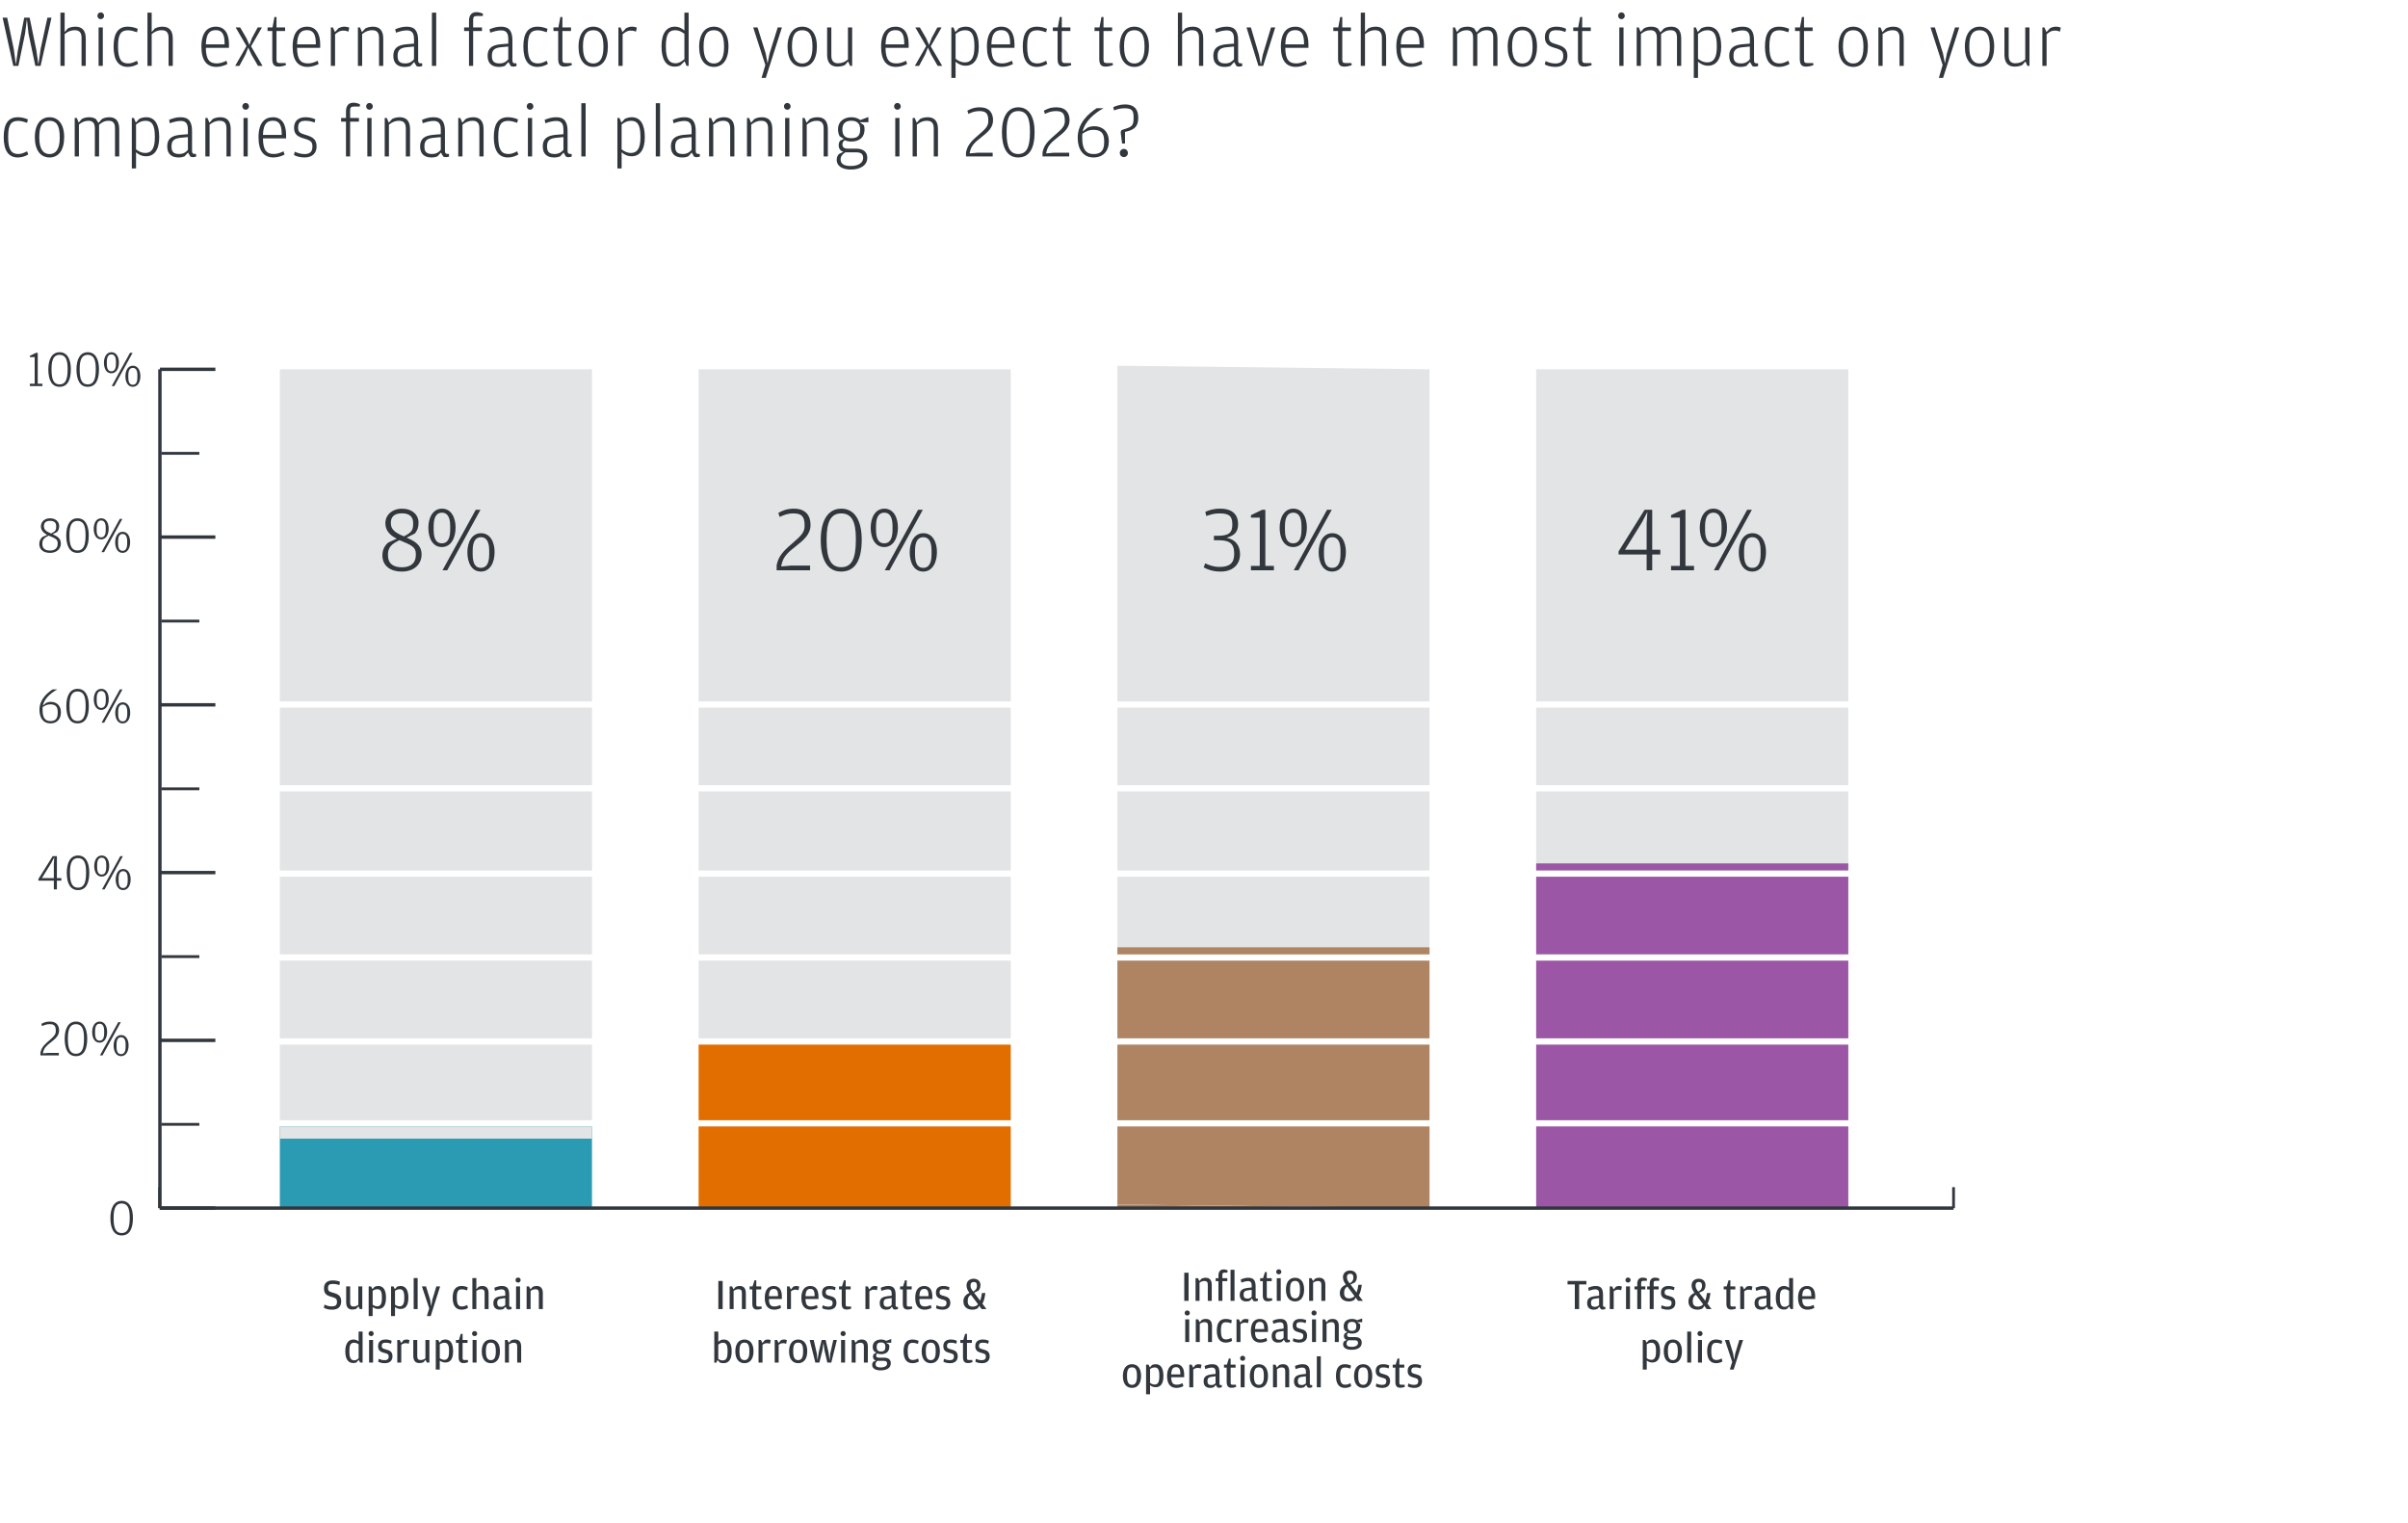 <svg width="585" height="370" viewBox="0 0 585 370" fill="none" xmlns="http://www.w3.org/2000/svg">
<path d="M3.222 16L0.63 4.282H1.746L3.33 11.824L3.852 15.676L4.356 12.166L5.886 4.282H7.2L8.82 12.166L9.324 15.676L9.882 11.824L11.52 4.282H12.51L9.864 16H8.586L6.93 8.188L6.534 4.66L6.084 8.188L4.464 16H3.222ZM15.707 8.278V16H14.681V3.076H15.707V7.774L16.481 6.91C16.877 6.712 17.453 6.478 18.317 6.478C19.793 6.478 20.837 7.234 20.837 9.376V16H19.811V9.16C19.811 7.756 19.127 7.342 18.173 7.342C17.093 7.342 16.481 7.702 15.707 8.278ZM24.473 4.66C24.041 4.66 23.663 4.3 23.663 3.832C23.663 3.364 24.041 3.004 24.473 3.004C24.904 3.004 25.282 3.364 25.282 3.832C25.282 4.3 24.904 4.66 24.473 4.66ZM23.951 16V6.658H24.977V16H23.951ZM31.034 16.252C28.82 16.252 27.596 14.668 27.596 11.302C27.596 7.972 28.784 6.478 31.034 6.478C31.952 6.478 32.78 6.712 33.464 7L33.284 7.828C32.384 7.54 31.79 7.36 31.106 7.36C29.54 7.36 28.676 8.098 28.676 11.14V11.374C28.676 14.506 29.576 15.406 31.106 15.406C31.952 15.406 32.402 15.172 33.284 14.758L33.554 15.532C32.96 15.892 32.042 16.252 31.034 16.252ZM36.849 8.278V16H35.823V3.076H36.849V7.774L37.623 6.91C38.019 6.712 38.595 6.478 39.459 6.478C40.935 6.478 41.979 7.234 41.979 9.376V16H40.953V9.16C40.953 7.756 40.269 7.342 39.315 7.342C38.235 7.342 37.623 7.702 36.849 8.278ZM50.011 11.626C50.029 14.452 50.893 15.406 52.639 15.406C53.449 15.406 54.151 15.172 55.015 14.758L55.249 15.55C54.691 15.856 53.647 16.252 52.567 16.252C50.191 16.252 48.931 14.65 48.931 11.338C48.931 7.882 50.389 6.478 52.459 6.478C54.583 6.478 55.627 8.152 55.627 10.744V11.626H50.011ZM50.011 10.78H54.565V10.546C54.565 8.188 53.845 7.324 52.459 7.324C51.091 7.324 50.101 7.936 50.011 10.78ZM57.137 16L59.891 11.194L57.245 6.658H58.343L59.855 9.25L60.593 10.924L61.205 9.25L62.609 6.658H63.635L60.989 11.248L63.779 16H62.681L61.079 13.246L60.305 11.572L59.639 13.246L58.163 16H57.137ZM67.66 16.18C66.58 16.18 66.148 15.622 66.148 14.29V7.54H64.996V6.658H66.202L66.67 4.138H67.174V6.658H69.262V7.54H67.174V14.452C67.174 15.1 67.336 15.316 67.948 15.316H69.406L69.46 15.838C68.92 16.018 68.344 16.18 67.66 16.18ZM72.172 11.626C72.19 14.452 73.054 15.406 74.8 15.406C75.61 15.406 76.312 15.172 77.176 14.758L77.41 15.55C76.852 15.856 75.808 16.252 74.728 16.252C72.352 16.252 71.092 14.65 71.092 11.338C71.092 7.882 72.55 6.478 74.62 6.478C76.744 6.478 77.788 8.152 77.788 10.744V11.626H72.172ZM72.172 10.78H76.726V10.546C76.726 8.188 76.006 7.324 74.62 7.324C73.252 7.324 72.262 7.936 72.172 10.78ZM81.364 7.792L82.264 6.82C82.732 6.604 83.164 6.478 83.632 6.478C84.208 6.478 84.622 6.604 84.856 6.712L84.64 7.684C84.244 7.522 83.92 7.432 83.344 7.432C82.534 7.432 81.994 7.828 81.4 8.332V16H80.374V6.658H80.878L81.364 7.792ZM87.942 7.81L88.752 6.91C89.148 6.712 89.724 6.478 90.588 6.478C92.064 6.478 93.108 7.234 93.108 9.376V16H92.082V9.16C92.082 7.756 91.398 7.342 90.444 7.342C89.364 7.342 88.752 7.702 87.978 8.278V16H86.952V6.658H87.456L87.942 7.81ZM100.577 10.6V9.502C100.577 8.278 100.271 7.378 98.849 7.378C97.931 7.378 97.103 7.63 96.185 7.936L96.023 7.108C96.923 6.748 97.733 6.478 98.831 6.478C100.775 6.478 101.585 7.54 101.585 9.862V14.668C101.585 15.226 101.783 15.388 102.251 15.388H102.557L102.593 16.018C102.449 16.09 102.179 16.18 101.855 16.18C101.621 16.18 101.405 16.144 101.189 16.054L100.613 15.064L99.749 16C99.407 16.144 98.867 16.252 98.327 16.252C96.761 16.252 95.555 15.55 95.555 13.552C95.555 11.716 96.617 10.924 98.813 10.744L100.577 10.6ZM100.577 14.398V11.302L98.885 11.464C97.283 11.608 96.599 12.112 96.599 13.516V13.642C96.599 14.902 97.157 15.406 98.453 15.406C99.533 15.406 100.145 14.92 100.577 14.398ZM104.928 16V3.076H105.972V16H104.928ZM113.94 7.54H112.752V6.658H113.94V5.074C113.94 3.58 114.678 2.95 115.704 2.95C116.406 2.95 116.91 3.13 117.342 3.346L117.288 3.886H115.776C115.164 3.886 114.948 4.174 114.948 4.768V6.658H117.09V7.54H114.948V16H113.94V7.54ZM123.481 10.6V9.502C123.481 8.278 123.175 7.378 121.753 7.378C120.835 7.378 120.007 7.63 119.089 7.936L118.927 7.108C119.827 6.748 120.637 6.478 121.735 6.478C123.679 6.478 124.489 7.54 124.489 9.862V14.668C124.489 15.226 124.687 15.388 125.155 15.388H125.461L125.497 16.018C125.353 16.09 125.083 16.18 124.759 16.18C124.525 16.18 124.309 16.144 124.093 16.054L123.517 15.064L122.653 16C122.311 16.144 121.771 16.252 121.231 16.252C119.665 16.252 118.459 15.55 118.459 13.552C118.459 11.716 119.521 10.924 121.717 10.744L123.481 10.6ZM123.481 14.398V11.302L121.789 11.464C120.187 11.608 119.503 12.112 119.503 13.516V13.642C119.503 14.902 120.061 15.406 121.357 15.406C122.437 15.406 123.049 14.92 123.481 14.398ZM130.585 16.252C128.371 16.252 127.147 14.668 127.147 11.302C127.147 7.972 128.335 6.478 130.585 6.478C131.503 6.478 132.331 6.712 133.015 7L132.835 7.828C131.935 7.54 131.341 7.36 130.657 7.36C129.091 7.36 128.227 8.098 128.227 11.14V11.374C128.227 14.506 129.127 15.406 130.657 15.406C131.503 15.406 131.953 15.172 132.835 14.758L133.105 15.532C132.511 15.892 131.593 16.252 130.585 16.252ZM137.118 16.18C136.038 16.18 135.606 15.622 135.606 14.29V7.54H134.454V6.658H135.66L136.128 4.138H136.632V6.658H138.72V7.54H136.632V14.452C136.632 15.1 136.794 15.316 137.406 15.316H138.864L138.918 15.838C138.378 16.018 137.802 16.18 137.118 16.18ZM144.132 16.252C141.99 16.252 140.55 14.542 140.55 11.356C140.55 8.134 142.044 6.478 144.132 6.478C146.22 6.478 147.678 8.134 147.678 11.302C147.678 14.542 146.274 16.252 144.132 16.252ZM144.132 15.424C145.572 15.424 146.598 14.344 146.598 11.5V11.266C146.598 8.26 145.644 7.342 144.132 7.342C142.602 7.342 141.63 8.278 141.63 11.176V11.41C141.63 14.344 142.674 15.424 144.132 15.424ZM151.226 7.792L152.126 6.82C152.594 6.604 153.026 6.478 153.494 6.478C154.07 6.478 154.484 6.604 154.718 6.712L154.502 7.684C154.106 7.522 153.782 7.432 153.206 7.432C152.396 7.432 151.856 7.828 151.262 8.332V16H150.236V6.658H150.74L151.226 7.792ZM166.27 7.414V3.076H167.296V16H166.792L166.324 14.884L165.262 15.91C164.992 16.036 164.542 16.18 163.894 16.18C161.824 16.18 160.708 14.488 160.708 11.23C160.708 8.008 161.986 6.478 163.93 6.478C165.01 6.478 165.766 6.964 166.27 7.414ZM166.27 14.38V8.224C165.856 7.9 165.082 7.342 164.056 7.342C162.598 7.342 161.77 8.098 161.77 11.14V11.392C161.77 14.362 162.616 15.37 164.074 15.37C164.956 15.37 165.46 15.01 166.27 14.38ZM173.434 16.252C171.292 16.252 169.852 14.542 169.852 11.356C169.852 8.134 171.346 6.478 173.434 6.478C175.522 6.478 176.98 8.134 176.98 11.302C176.98 14.542 175.576 16.252 173.434 16.252ZM173.434 15.424C174.874 15.424 175.9 14.344 175.9 11.5V11.266C175.9 8.26 174.946 7.342 173.434 7.342C171.904 7.342 170.932 8.278 170.932 11.176V11.41C170.932 14.344 171.976 15.424 173.434 15.424ZM185.015 18.916L185.933 15.784L182.981 6.658H184.043L186.023 12.994L186.473 15.406L186.959 12.994L188.939 6.658H189.965L186.041 18.916H185.015ZM194.91 16.252C192.768 16.252 191.328 14.542 191.328 11.356C191.328 8.134 192.822 6.478 194.91 6.478C196.998 6.478 198.456 8.134 198.456 11.302C198.456 14.542 197.052 16.252 194.91 16.252ZM194.91 15.424C196.35 15.424 197.376 14.344 197.376 11.5V11.266C197.376 8.26 196.422 7.342 194.91 7.342C193.38 7.342 192.408 8.278 192.408 11.176V11.41C192.408 14.344 193.452 15.424 194.91 15.424ZM206 14.434V6.658H207.026V16H206.522L206.036 14.92L205.28 15.784C204.902 15.982 204.29 16.18 203.426 16.18C201.986 16.18 200.942 15.424 200.942 13.282V6.658H201.968V13.498C201.968 14.902 202.634 15.37 203.57 15.37C204.632 15.37 205.298 15.028 206 14.434ZM215.132 11.626C215.15 14.452 216.014 15.406 217.76 15.406C218.57 15.406 219.272 15.172 220.136 14.758L220.37 15.55C219.812 15.856 218.768 16.252 217.688 16.252C215.312 16.252 214.052 14.65 214.052 11.338C214.052 7.882 215.51 6.478 217.58 6.478C219.704 6.478 220.748 8.152 220.748 10.744V11.626H215.132ZM215.132 10.78H219.686V10.546C219.686 8.188 218.966 7.324 217.58 7.324C216.212 7.324 215.222 7.936 215.132 10.78ZM222.257 16L225.011 11.194L222.365 6.658H223.463L224.975 9.25L225.713 10.924L226.325 9.25L227.729 6.658H228.755L226.109 11.248L228.899 16H227.801L226.199 13.246L225.425 11.572L224.759 13.246L223.283 16H222.257ZM232.096 7.774L232.96 6.856C233.428 6.658 233.932 6.478 234.616 6.478C236.65 6.478 237.784 8.08 237.784 11.338C237.784 14.488 236.506 15.964 234.58 15.964C233.464 15.964 232.672 15.442 232.15 14.992V18.916H231.124V6.658H231.628L232.096 7.774ZM232.15 14.272C232.564 14.596 233.338 15.154 234.418 15.154C235.858 15.154 236.722 14.146 236.722 11.428V11.176C236.722 8.242 235.948 7.342 234.472 7.342C233.572 7.342 232.942 7.63 232.15 8.242V14.272ZM240.844 11.626C240.862 14.452 241.726 15.406 243.472 15.406C244.282 15.406 244.984 15.172 245.848 14.758L246.082 15.55C245.524 15.856 244.48 16.252 243.4 16.252C241.024 16.252 239.764 14.65 239.764 11.338C239.764 7.882 241.222 6.478 243.292 6.478C245.416 6.478 246.46 8.152 246.46 10.744V11.626H240.844ZM240.844 10.78H245.398V10.546C245.398 8.188 244.678 7.324 243.292 7.324C241.924 7.324 240.934 7.936 240.844 10.78ZM251.907 16.252C249.693 16.252 248.469 14.668 248.469 11.302C248.469 7.972 249.657 6.478 251.907 6.478C252.825 6.478 253.653 6.712 254.337 7L254.157 7.828C253.257 7.54 252.663 7.36 251.979 7.36C250.413 7.36 249.549 8.098 249.549 11.14V11.374C249.549 14.506 250.449 15.406 251.979 15.406C252.825 15.406 253.275 15.172 254.157 14.758L254.427 15.532C253.833 15.892 252.915 16.252 251.907 16.252ZM258.439 16.18C257.359 16.18 256.927 15.622 256.927 14.29V7.54H255.775V6.658H256.981L257.449 4.138H257.953V6.658H260.041V7.54H257.953V14.452C257.953 15.1 258.115 15.316 258.727 15.316H260.185L260.239 15.838C259.699 16.018 259.123 16.18 258.439 16.18ZM268.573 16.18C267.493 16.18 267.061 15.622 267.061 14.29V7.54H265.909V6.658H267.115L267.583 4.138H268.087V6.658H270.175V7.54H268.087V14.452C268.087 15.1 268.249 15.316 268.861 15.316H270.319L270.373 15.838C269.833 16.018 269.257 16.18 268.573 16.18ZM275.587 16.252C273.445 16.252 272.005 14.542 272.005 11.356C272.005 8.134 273.499 6.478 275.587 6.478C277.675 6.478 279.133 8.134 279.133 11.302C279.133 14.542 277.729 16.252 275.587 16.252ZM275.587 15.424C277.027 15.424 278.053 14.344 278.053 11.5V11.266C278.053 8.26 277.099 7.342 275.587 7.342C274.057 7.342 273.085 8.278 273.085 11.176V11.41C273.085 14.344 274.129 15.424 275.587 15.424ZM287.186 8.278V16H286.16V3.076H287.186V7.774L287.96 6.91C288.356 6.712 288.932 6.478 289.796 6.478C291.272 6.478 292.316 7.234 292.316 9.376V16H291.29V9.16C291.29 7.756 290.606 7.342 289.652 7.342C288.572 7.342 287.96 7.702 287.186 8.278ZM299.785 10.6V9.502C299.785 8.278 299.479 7.378 298.057 7.378C297.139 7.378 296.311 7.63 295.393 7.936L295.231 7.108C296.131 6.748 296.941 6.478 298.039 6.478C299.983 6.478 300.793 7.54 300.793 9.862V14.668C300.793 15.226 300.991 15.388 301.459 15.388H301.765L301.801 16.018C301.657 16.09 301.387 16.18 301.063 16.18C300.829 16.18 300.613 16.144 300.397 16.054L299.821 15.064L298.957 16C298.615 16.144 298.075 16.252 297.535 16.252C295.969 16.252 294.763 15.55 294.763 13.552C294.763 11.716 295.825 10.924 298.021 10.744L299.785 10.6ZM299.785 14.398V11.302L298.093 11.464C296.491 11.608 295.807 12.112 295.807 13.516V13.642C295.807 14.902 296.365 15.406 297.661 15.406C298.741 15.406 299.353 14.92 299.785 14.398ZM305.724 16L302.826 6.658H303.888L305.85 13.282L306.318 15.712L306.786 13.282L308.784 6.658H309.81L306.876 16H305.724ZM312.253 11.626C312.271 14.452 313.135 15.406 314.881 15.406C315.691 15.406 316.393 15.172 317.257 14.758L317.491 15.55C316.933 15.856 315.889 16.252 314.809 16.252C312.433 16.252 311.173 14.65 311.173 11.338C311.173 7.882 312.631 6.478 314.701 6.478C316.825 6.478 317.869 8.152 317.869 10.744V11.626H312.253ZM312.253 10.78H316.807V10.546C316.807 8.188 316.087 7.324 314.701 7.324C313.333 7.324 312.343 7.936 312.253 10.78ZM326.579 16.18C325.499 16.18 325.067 15.622 325.067 14.29V7.54H323.915V6.658H325.121L325.589 4.138H326.093V6.658H328.181V7.54H326.093V14.452C326.093 15.1 326.255 15.316 326.867 15.316H328.325L328.379 15.838C327.839 16.018 327.263 16.18 326.579 16.18ZM331.614 8.278V16H330.588V3.076H331.614V7.774L332.388 6.91C332.784 6.712 333.36 6.478 334.224 6.478C335.7 6.478 336.744 7.234 336.744 9.376V16H335.718V9.16C335.718 7.756 335.034 7.342 334.08 7.342C333 7.342 332.388 7.702 331.614 8.278ZM340.307 11.626C340.325 14.452 341.189 15.406 342.935 15.406C343.745 15.406 344.447 15.172 345.311 14.758L345.545 15.55C344.987 15.856 343.943 16.252 342.863 16.252C340.487 16.252 339.227 14.65 339.227 11.338C339.227 7.882 340.685 6.478 342.755 6.478C344.879 6.478 345.923 8.152 345.923 10.744V11.626H340.307ZM340.307 10.78H344.861V10.546C344.861 8.188 344.141 7.324 342.755 7.324C341.387 7.324 340.397 7.936 340.307 10.78ZM358.737 7.864L359.601 6.91C359.943 6.712 360.573 6.478 361.365 6.478C362.823 6.478 363.795 7.234 363.795 9.376V16H362.769V9.16C362.769 7.756 362.175 7.342 361.221 7.342C360.195 7.342 359.601 7.72 358.899 8.296V16H357.873V9.16C357.873 7.756 357.225 7.342 356.325 7.342C355.335 7.342 354.705 7.702 354.003 8.242V16H352.977V6.658H353.481L353.949 7.774L354.705 6.91C355.065 6.712 355.641 6.478 356.469 6.478C357.153 6.478 357.657 6.622 358.125 6.91L358.737 7.864ZM369.857 16.252C367.715 16.252 366.275 14.542 366.275 11.356C366.275 8.134 367.769 6.478 369.857 6.478C371.945 6.478 373.403 8.134 373.403 11.302C373.403 14.542 371.999 16.252 369.857 16.252ZM369.857 15.424C371.297 15.424 372.323 14.344 372.323 11.5V11.266C372.323 8.26 371.369 7.342 369.857 7.342C368.327 7.342 367.355 8.278 367.355 11.176V11.41C367.355 14.344 368.399 15.424 369.857 15.424ZM377.886 16.252C376.68 16.252 375.816 15.946 375.294 15.658L375.474 14.848C376.104 15.136 376.932 15.424 377.868 15.424C379.02 15.424 379.776 14.956 379.776 13.642C379.776 12.436 379.434 12.13 377.616 11.608C376.248 11.212 375.312 10.654 375.312 9.034C375.312 7.342 376.41 6.478 378.084 6.478C379.11 6.478 379.92 6.712 380.478 7L380.298 7.774C379.596 7.522 379.11 7.342 378.066 7.342C376.95 7.342 376.302 7.684 376.302 8.998C376.302 10.186 376.842 10.384 378.246 10.798C379.938 11.302 380.784 11.914 380.784 13.624C380.784 15.118 379.812 16.252 377.886 16.252ZM384.863 16.18C383.783 16.18 383.351 15.622 383.351 14.29V7.54H382.199V6.658H383.405L383.873 4.138H384.377V6.658H386.465V7.54H384.377V14.452C384.377 15.1 384.539 15.316 385.151 15.316H386.609L386.663 15.838C386.123 16.018 385.547 16.18 384.863 16.18ZM393.916 4.66C393.484 4.66 393.106 4.3 393.106 3.832C393.106 3.364 393.484 3.004 393.916 3.004C394.348 3.004 394.726 3.364 394.726 3.832C394.726 4.3 394.348 4.66 393.916 4.66ZM393.394 16V6.658H394.42V16H393.394ZM403.376 7.864L404.24 6.91C404.582 6.712 405.212 6.478 406.004 6.478C407.462 6.478 408.434 7.234 408.434 9.376V16H407.408V9.16C407.408 7.756 406.814 7.342 405.86 7.342C404.834 7.342 404.24 7.72 403.538 8.296V16H402.512V9.16C402.512 7.756 401.864 7.342 400.964 7.342C399.974 7.342 399.344 7.702 398.642 8.242V16H397.616V6.658H398.12L398.588 7.774L399.344 6.91C399.704 6.712 400.28 6.478 401.108 6.478C401.792 6.478 402.296 6.622 402.764 6.91L403.376 7.864ZM412.461 7.774L413.325 6.856C413.793 6.658 414.297 6.478 414.981 6.478C417.015 6.478 418.149 8.08 418.149 11.338C418.149 14.488 416.871 15.964 414.945 15.964C413.829 15.964 413.037 15.442 412.515 14.992V18.916H411.489V6.658H411.993L412.461 7.774ZM412.515 14.272C412.929 14.596 413.703 15.154 414.783 15.154C416.223 15.154 417.087 14.146 417.087 11.428V11.176C417.087 8.242 416.313 7.342 414.837 7.342C413.937 7.342 413.307 7.63 412.515 8.242V14.272ZM425.114 10.6V9.502C425.114 8.278 424.808 7.378 423.386 7.378C422.468 7.378 421.64 7.63 420.722 7.936L420.56 7.108C421.46 6.748 422.27 6.478 423.368 6.478C425.312 6.478 426.122 7.54 426.122 9.862V14.668C426.122 15.226 426.32 15.388 426.788 15.388H427.094L427.13 16.018C426.986 16.09 426.716 16.18 426.392 16.18C426.158 16.18 425.942 16.144 425.726 16.054L425.15 15.064L424.286 16C423.944 16.144 423.404 16.252 422.864 16.252C421.298 16.252 420.092 15.55 420.092 13.552C420.092 11.716 421.154 10.924 423.35 10.744L425.114 10.6ZM425.114 14.398V11.302L423.422 11.464C421.82 11.608 421.136 12.112 421.136 13.516V13.642C421.136 14.902 421.694 15.406 422.99 15.406C424.07 15.406 424.682 14.92 425.114 14.398ZM432.219 16.252C430.005 16.252 428.781 14.668 428.781 11.302C428.781 7.972 429.969 6.478 432.219 6.478C433.137 6.478 433.965 6.712 434.649 7L434.469 7.828C433.569 7.54 432.975 7.36 432.291 7.36C430.725 7.36 429.861 8.098 429.861 11.14V11.374C429.861 14.506 430.761 15.406 432.291 15.406C433.137 15.406 433.587 15.172 434.469 14.758L434.739 15.532C434.145 15.892 433.227 16.252 432.219 16.252ZM438.752 16.18C437.672 16.18 437.24 15.622 437.24 14.29V7.54H436.088V6.658H437.294L437.762 4.138H438.266V6.658H440.354V7.54H438.266V14.452C438.266 15.1 438.428 15.316 439.04 15.316H440.498L440.552 15.838C440.012 16.018 439.436 16.18 438.752 16.18ZM450.235 16.252C448.093 16.252 446.653 14.542 446.653 11.356C446.653 8.134 448.147 6.478 450.235 6.478C452.323 6.478 453.781 8.134 453.781 11.302C453.781 14.542 452.377 16.252 450.235 16.252ZM450.235 15.424C451.675 15.424 452.701 14.344 452.701 11.5V11.266C452.701 8.26 451.747 7.342 450.235 7.342C448.705 7.342 447.733 8.278 447.733 11.176V11.41C447.733 14.344 448.777 15.424 450.235 15.424ZM457.329 7.81L458.139 6.91C458.535 6.712 459.111 6.478 459.975 6.478C461.451 6.478 462.495 7.234 462.495 9.376V16H461.469V9.16C461.469 7.756 460.785 7.342 459.831 7.342C458.751 7.342 458.139 7.702 457.365 8.278V16H456.339V6.658H456.843L457.329 7.81ZM471.031 18.916L471.949 15.784L468.997 6.658H470.059L472.039 12.994L472.489 15.406L472.975 12.994L474.955 6.658H475.981L472.057 18.916H471.031ZM480.926 16.252C478.784 16.252 477.344 14.542 477.344 11.356C477.344 8.134 478.838 6.478 480.926 6.478C483.014 6.478 484.472 8.134 484.472 11.302C484.472 14.542 483.068 16.252 480.926 16.252ZM480.926 15.424C482.366 15.424 483.392 14.344 483.392 11.5V11.266C483.392 8.26 482.438 7.342 480.926 7.342C479.396 7.342 478.424 8.278 478.424 11.176V11.41C478.424 14.344 479.468 15.424 480.926 15.424ZM492.016 14.434V6.658H493.042V16H492.538L492.052 14.92L491.296 15.784C490.918 15.982 490.306 16.18 489.442 16.18C488.002 16.18 486.958 15.424 486.958 13.282V6.658H487.984V13.498C487.984 14.902 488.65 15.37 489.586 15.37C490.648 15.37 491.314 15.028 492.016 14.434ZM497.164 7.792L498.064 6.82C498.532 6.604 498.964 6.478 499.432 6.478C500.008 6.478 500.422 6.604 500.656 6.712L500.44 7.684C500.044 7.522 499.72 7.432 499.144 7.432C498.334 7.432 497.794 7.828 497.2 8.332V16H496.174V6.658H496.678L497.164 7.792ZM4.338 38.252C2.124 38.252 0.9 36.668 0.9 33.302C0.9 29.972 2.088 28.478 4.338 28.478C5.256 28.478 6.084 28.712 6.768 29L6.588 29.828C5.688 29.54 5.094 29.36 4.41 29.36C2.844 29.36 1.98 30.098 1.98 33.14V33.374C1.98 36.506 2.88 37.406 4.41 37.406C5.256 37.406 5.706 37.172 6.588 36.758L6.858 37.532C6.264 37.892 5.346 38.252 4.338 38.252ZM12.045 38.252C9.903 38.252 8.463 36.542 8.463 33.356C8.463 30.134 9.957 28.478 12.045 28.478C14.133 28.478 15.591 30.134 15.591 33.302C15.591 36.542 14.187 38.252 12.045 38.252ZM12.045 37.424C13.485 37.424 14.511 36.344 14.511 33.5V33.266C14.511 30.26 13.557 29.342 12.045 29.342C10.515 29.342 9.543 30.278 9.543 33.176V33.41C9.543 36.344 10.587 37.424 12.045 37.424ZM23.909 29.864L24.773 28.91C25.114 28.712 25.744 28.478 26.537 28.478C27.994 28.478 28.966 29.234 28.966 31.376V38H27.941V31.16C27.941 29.756 27.346 29.342 26.392 29.342C25.366 29.342 24.773 29.72 24.07 30.296V38H23.044V31.16C23.044 29.756 22.396 29.342 21.497 29.342C20.506 29.342 19.877 29.702 19.174 30.242V38H18.148V28.658H18.652L19.12 29.774L19.877 28.91C20.236 28.712 20.812 28.478 21.64 28.478C22.325 28.478 22.828 28.622 23.297 28.91L23.909 29.864ZM32.994 29.774L33.858 28.856C34.326 28.658 34.83 28.478 35.514 28.478C37.548 28.478 38.682 30.08 38.682 33.338C38.682 36.488 37.404 37.964 35.478 37.964C34.362 37.964 33.57 37.442 33.048 36.992V40.916H32.022V28.658H32.526L32.994 29.774ZM33.048 36.272C33.462 36.596 34.236 37.154 35.316 37.154C36.756 37.154 37.62 36.146 37.62 33.428V33.176C37.62 30.242 36.846 29.342 35.37 29.342C34.47 29.342 33.84 29.63 33.048 30.242V36.272ZM45.647 32.6V31.502C45.647 30.278 45.341 29.378 43.919 29.378C43.001 29.378 42.173 29.63 41.255 29.936L41.093 29.108C41.993 28.748 42.803 28.478 43.901 28.478C45.845 28.478 46.655 29.54 46.655 31.862V36.668C46.655 37.226 46.853 37.388 47.321 37.388H47.627L47.663 38.018C47.519 38.09 47.249 38.18 46.925 38.18C46.691 38.18 46.475 38.144 46.259 38.054L45.683 37.064L44.819 38C44.477 38.144 43.937 38.252 43.397 38.252C41.831 38.252 40.625 37.55 40.625 35.552C40.625 33.716 41.687 32.924 43.883 32.744L45.647 32.6ZM45.647 36.398V33.302L43.955 33.464C42.353 33.608 41.669 34.112 41.669 35.516V35.642C41.669 36.902 42.227 37.406 43.523 37.406C44.603 37.406 45.215 36.92 45.647 36.398ZM50.88 29.81L51.69 28.91C52.086 28.712 52.662 28.478 53.526 28.478C55.002 28.478 56.046 29.234 56.046 31.376V38H55.02V31.16C55.02 29.756 54.336 29.342 53.382 29.342C52.302 29.342 51.69 29.702 50.916 30.278V38H49.89V28.658H50.394L50.88 29.81ZM59.681 26.66C59.249 26.66 58.871 26.3 58.871 25.832C58.871 25.364 59.249 25.004 59.681 25.004C60.113 25.004 60.491 25.364 60.491 25.832C60.491 26.3 60.113 26.66 59.681 26.66ZM59.159 38V28.658H60.185V38H59.159ZM63.885 33.626C63.903 36.452 64.766 37.406 66.513 37.406C67.323 37.406 68.025 37.172 68.888 36.758L69.123 37.55C68.564 37.856 67.52 38.252 66.441 38.252C64.064 38.252 62.804 36.65 62.804 33.338C62.804 29.882 64.263 28.478 66.332 28.478C68.457 28.478 69.501 30.152 69.501 32.744V33.626H63.885ZM63.885 32.78H68.439V32.546C68.439 30.188 67.719 29.324 66.332 29.324C64.965 29.324 63.974 29.936 63.885 32.78ZM74.012 38.252C72.806 38.252 71.942 37.946 71.42 37.658L71.6 36.848C72.23 37.136 73.058 37.424 73.994 37.424C75.146 37.424 75.902 36.956 75.902 35.642C75.902 34.436 75.56 34.13 73.742 33.608C72.374 33.212 71.438 32.654 71.438 31.034C71.438 29.342 72.536 28.478 74.21 28.478C75.236 28.478 76.046 28.712 76.604 29L76.424 29.774C75.722 29.522 75.236 29.342 74.192 29.342C73.076 29.342 72.428 29.684 72.428 30.998C72.428 32.186 72.968 32.384 74.372 32.798C76.064 33.302 76.91 33.914 76.91 35.624C76.91 37.118 75.938 38.252 74.012 38.252ZM84.053 29.54H82.865V28.658H84.053V27.074C84.053 25.58 84.791 24.95 85.817 24.95C86.519 24.95 87.023 25.13 87.455 25.346L87.401 25.886H85.889C85.277 25.886 85.061 26.174 85.061 26.768V28.658H87.203V29.54H85.061V38H84.053V29.54ZM89.76 26.66C89.329 26.66 88.951 26.3 88.951 25.832C88.951 25.364 89.329 25.004 89.76 25.004C90.192 25.004 90.57 25.364 90.57 25.832C90.57 26.3 90.192 26.66 89.76 26.66ZM89.239 38V28.658H90.264V38H89.239ZM94.45 29.81L95.26 28.91C95.656 28.712 96.232 28.478 97.096 28.478C98.572 28.478 99.616 29.234 99.616 31.376V38H98.59V31.16C98.59 29.756 97.906 29.342 96.952 29.342C95.872 29.342 95.26 29.702 94.486 30.278V38H93.46V28.658H93.964L94.45 29.81ZM107.085 32.6V31.502C107.085 30.278 106.779 29.378 105.357 29.378C104.439 29.378 103.611 29.63 102.693 29.936L102.531 29.108C103.431 28.748 104.241 28.478 105.339 28.478C107.283 28.478 108.093 29.54 108.093 31.862V36.668C108.093 37.226 108.291 37.388 108.759 37.388H109.065L109.101 38.018C108.957 38.09 108.687 38.18 108.363 38.18C108.129 38.18 107.913 38.144 107.697 38.054L107.121 37.064L106.257 38C105.915 38.144 105.375 38.252 104.835 38.252C103.269 38.252 102.063 37.55 102.063 35.552C102.063 33.716 103.125 32.924 105.321 32.744L107.085 32.6ZM107.085 36.398V33.302L105.393 33.464C103.791 33.608 103.107 34.112 103.107 35.516V35.642C103.107 36.902 103.665 37.406 104.961 37.406C106.041 37.406 106.653 36.92 107.085 36.398ZM112.318 29.81L113.128 28.91C113.524 28.712 114.1 28.478 114.964 28.478C116.44 28.478 117.484 29.234 117.484 31.376V38H116.458V31.16C116.458 29.756 115.774 29.342 114.82 29.342C113.74 29.342 113.128 29.702 112.354 30.278V38H111.328V28.658H111.832L112.318 29.81ZM123.405 38.252C121.191 38.252 119.967 36.668 119.967 33.302C119.967 29.972 121.155 28.478 123.405 28.478C124.323 28.478 125.151 28.712 125.835 29L125.655 29.828C124.755 29.54 124.161 29.36 123.477 29.36C121.911 29.36 121.047 30.098 121.047 33.14V33.374C121.047 36.506 121.947 37.406 123.477 37.406C124.323 37.406 124.773 37.172 125.655 36.758L125.925 37.532C125.331 37.892 124.413 38.252 123.405 38.252ZM128.77 26.66C128.338 26.66 127.96 26.3 127.96 25.832C127.96 25.364 128.338 25.004 128.77 25.004C129.202 25.004 129.58 25.364 129.58 25.832C129.58 26.3 129.202 26.66 128.77 26.66ZM128.248 38V28.658H129.274V38H128.248ZM136.88 32.6V31.502C136.88 30.278 136.574 29.378 135.152 29.378C134.234 29.378 133.406 29.63 132.488 29.936L132.326 29.108C133.226 28.748 134.036 28.478 135.134 28.478C137.078 28.478 137.888 29.54 137.888 31.862V36.668C137.888 37.226 138.086 37.388 138.554 37.388H138.86L138.896 38.018C138.752 38.09 138.482 38.18 138.158 38.18C137.924 38.18 137.708 38.144 137.492 38.054L136.916 37.064L136.052 38C135.71 38.144 135.17 38.252 134.63 38.252C133.064 38.252 131.858 37.55 131.858 35.552C131.858 33.716 132.92 32.924 135.116 32.744L136.88 32.6ZM136.88 36.398V33.302L135.188 33.464C133.586 33.608 132.902 34.112 132.902 35.516V35.642C132.902 36.902 133.46 37.406 134.756 37.406C135.836 37.406 136.448 36.92 136.88 36.398ZM141.23 38V25.076H142.274V38H141.23ZM150.962 29.774L151.826 28.856C152.294 28.658 152.798 28.478 153.482 28.478C155.516 28.478 156.65 30.08 156.65 33.338C156.65 36.488 155.372 37.964 153.446 37.964C152.33 37.964 151.538 37.442 151.016 36.992V40.916H149.99V28.658H150.494L150.962 29.774ZM151.016 36.272C151.43 36.596 152.204 37.154 153.284 37.154C154.724 37.154 155.588 36.146 155.588 33.428V33.176C155.588 30.242 154.814 29.342 153.338 29.342C152.438 29.342 151.808 29.63 151.016 30.242V36.272ZM159.313 38V25.076H160.357V38H159.313ZM168.014 32.6V31.502C168.014 30.278 167.708 29.378 166.286 29.378C165.368 29.378 164.54 29.63 163.622 29.936L163.46 29.108C164.36 28.748 165.17 28.478 166.268 28.478C168.212 28.478 169.022 29.54 169.022 31.862V36.668C169.022 37.226 169.22 37.388 169.688 37.388H169.994L170.03 38.018C169.886 38.09 169.616 38.18 169.292 38.18C169.058 38.18 168.842 38.144 168.626 38.054L168.05 37.064L167.186 38C166.844 38.144 166.304 38.252 165.764 38.252C164.198 38.252 162.992 37.55 162.992 35.552C162.992 33.716 164.054 32.924 166.25 32.744L168.014 32.6ZM168.014 36.398V33.302L166.322 33.464C164.72 33.608 164.036 34.112 164.036 35.516V35.642C164.036 36.902 164.594 37.406 165.89 37.406C166.97 37.406 167.582 36.92 168.014 36.398ZM173.247 29.81L174.057 28.91C174.453 28.712 175.029 28.478 175.893 28.478C177.369 28.478 178.413 29.234 178.413 31.376V38H177.387V31.16C177.387 29.756 176.703 29.342 175.749 29.342C174.669 29.342 174.057 29.702 173.283 30.278V38H172.257V28.658H172.761L173.247 29.81ZM182.462 29.81L183.272 28.91C183.668 28.712 184.244 28.478 185.108 28.478C186.584 28.478 187.628 29.234 187.628 31.376V38H186.602V31.16C186.602 29.756 185.918 29.342 184.964 29.342C183.884 29.342 183.272 29.702 182.498 30.278V38H181.472V28.658H181.976L182.462 29.81ZM191.263 26.66C190.831 26.66 190.453 26.3 190.453 25.832C190.453 25.364 190.831 25.004 191.263 25.004C191.695 25.004 192.073 25.364 192.073 25.832C192.073 26.3 191.695 26.66 191.263 26.66ZM190.741 38V28.658H191.767V38H190.741ZM195.953 29.81L196.763 28.91C197.159 28.712 197.735 28.478 198.599 28.478C200.075 28.478 201.119 29.234 201.119 31.376V38H200.093V31.16C200.093 29.756 199.409 29.342 198.455 29.342C197.375 29.342 196.763 29.702 195.989 30.278V38H194.963V28.658H195.467L195.953 29.81ZM209.006 29.162L210.968 28.424V29.684H208.844L209.888 30.44C209.978 30.746 210.032 30.98 210.032 31.376C210.032 33.626 208.466 34.382 206.828 34.382C206.27 34.382 205.712 34.292 205.208 34.058C204.92 34.274 204.65 34.598 204.65 35.066C204.65 35.768 205.082 36.11 205.964 36.11H207.998C209.744 36.11 210.698 36.938 210.698 38.306C210.698 40.124 209.078 41.186 206.702 41.186C204.452 41.186 203.264 40.214 203.264 38.828C203.264 38.072 203.606 37.64 203.804 37.424L204.902 36.866C204.38 36.722 203.75 36.308 203.75 35.264C203.75 34.652 204.002 34.31 204.128 34.148L205.01 33.734L203.984 33.104C203.75 32.654 203.588 32.06 203.588 31.43C203.588 29.234 205.388 28.478 206.828 28.478C207.548 28.478 208.358 28.658 209.006 29.162ZM206.828 33.572C208.34 33.572 208.97 32.924 208.97 31.484V31.376C208.97 30.152 208.34 29.324 206.828 29.324C205.298 29.324 204.65 30.152 204.65 31.358V31.466C204.65 32.924 205.298 33.572 206.828 33.572ZM205.352 37.01C204.65 37.46 204.218 37.964 204.218 38.756C204.218 39.836 205.082 40.322 206.702 40.322C208.718 40.322 209.69 39.422 209.69 38.396V38.324C209.69 37.604 209.348 37.01 208.124 37.01H205.352ZM218.016 26.66C217.584 26.66 217.206 26.3 217.206 25.832C217.206 25.364 217.584 25.004 218.016 25.004C218.448 25.004 218.826 25.364 218.826 25.832C218.826 26.3 218.448 26.66 218.016 26.66ZM217.494 38V28.658H218.52V38H217.494ZM222.706 29.81L223.516 28.91C223.912 28.712 224.488 28.478 225.352 28.478C226.828 28.478 227.872 29.234 227.872 31.376V38H226.846V31.16C226.846 29.756 226.162 29.342 225.208 29.342C224.128 29.342 223.516 29.702 222.742 30.278V38H221.716V28.658H222.22L222.706 29.81ZM234.68 38V37.01L234.788 36.578C235.22 34.886 236.588 33.77 237.848 32.672C239.27 31.43 240.098 30.71 240.098 29.45V29.252C240.098 27.488 239.432 26.984 237.92 26.984C236.786 26.984 236.048 27.308 235.274 27.668L235.004 26.894C235.724 26.498 236.57 26.066 238.046 26.066C240.386 26.066 241.25 27.506 241.25 29.198C241.25 31.07 239.936 32.132 238.316 33.41C236.894 34.526 235.922 35.372 235.616 36.974L235.562 37.262L237.416 37.1H241.16V38H234.68ZM247.351 38.252C244.633 38.252 243.409 35.822 243.409 32.114C243.409 28.532 244.705 26.066 247.387 26.066C250.051 26.066 251.347 28.478 251.347 32.078C251.347 36.02 250.105 38.252 247.351 38.252ZM247.387 37.406C249.313 37.406 250.213 35.912 250.213 32.168V31.808C250.213 28.496 249.349 26.984 247.369 26.984C245.407 26.984 244.543 28.568 244.543 31.88V32.222C244.543 35.966 245.461 37.406 247.387 37.406ZM253.269 38V37.01L253.377 36.578C253.809 34.886 255.177 33.77 256.437 32.672C257.859 31.43 258.687 30.71 258.687 29.45V29.252C258.687 27.488 258.021 26.984 256.509 26.984C255.375 26.984 254.637 27.308 253.863 27.668L253.593 26.894C254.313 26.498 255.159 26.066 256.635 26.066C258.975 26.066 259.839 27.506 259.839 29.198C259.839 31.07 258.525 32.132 256.905 33.41C255.483 34.526 254.511 35.372 254.205 36.974L254.151 37.262L256.005 37.1H259.749V38H253.269ZM263.009 31.952L264.233 30.98C264.647 30.818 265.133 30.656 265.853 30.656C267.815 30.656 269.381 31.934 269.381 34.346C269.381 36.722 267.977 38.252 265.655 38.252C263.351 38.252 261.821 36.542 261.821 33.428C261.821 29.918 264.359 27.65 266.429 26.282H268.103C265.601 27.65 263.495 29.666 263.009 31.952ZM262.937 32.492C262.919 32.618 262.919 32.762 262.919 32.906V33.572C262.919 36.254 263.837 37.424 265.691 37.424C267.329 37.424 268.247 36.65 268.247 34.616V34.202C268.247 32.168 267.293 31.538 265.619 31.538C264.467 31.538 263.747 31.988 262.937 32.492ZM272.605 34.868L272.299 32.492C272.227 31.898 272.263 31.628 272.893 31.448C275.053 30.836 275.395 30.494 275.395 28.622V28.478C275.395 26.804 274.963 26.3 273.163 26.3C272.227 26.3 271.543 26.498 270.625 26.822L270.463 26.03C271.003 25.76 272.101 25.364 273.307 25.364C275.359 25.364 276.529 26.372 276.529 28.568C276.529 30.656 275.701 31.556 273.307 32.042V34.868H272.605ZM273.019 38.162C272.515 38.162 272.047 37.748 272.047 37.172C272.047 36.578 272.515 36.164 273.019 36.164C273.559 36.164 274.009 36.578 274.009 37.172C274.009 37.748 273.559 38.162 273.019 38.162Z" fill="#31373D"/>
<g clip-path="url(#clip0_158_1179)">
<path d="M449.031 89.714H373.195V170.38H449.031V89.714Z" fill="#E2E4E5"/>
<path d="M449.031 192.236H373.195V211.453H449.031V192.236Z" fill="#E2E4E5"/>
<path d="M449.023 209.727H373.195V211.437H449.023V209.727Z" fill="#9B57A6"/>
<path d="M449.031 171.888H373.195V190.728H449.031V171.888Z" fill="#E2E4E5"/>
<path d="M449.031 233.345H373.195V252.223H449.031V233.345Z" fill="#9B57A6"/>
<path d="M377.845 212.96H373.195V231.823H449.031V231.295V212.96H377.845Z" fill="#9B57A6"/>
<path d="M347.293 89.714L271.458 88.832V170.381H347.293V89.714Z" fill="#E2E4E5"/>
<path d="M347.286 171.888H271.458V190.728H347.286V171.888Z" fill="#E2E4E5"/>
<path d="M271.458 293.461H347.293L271.458 292.586V293.461Z" fill="#AF8462"/>
<path d="M274.268 192.236H271.458V211.453H345.892H347.293V192.236H274.268Z" fill="#E2E4E5"/>
<path d="M347.286 233.345H271.458V252.223H347.286V233.345Z" fill="#AF8462"/>
<path d="M347.286 212.96H271.458V231.823H347.286V212.96Z" fill="#E2E4E5"/>
<path d="M245.556 89.714H169.72V170.38H245.556V89.714Z" fill="#E2E4E5"/>
<path d="M245.556 233.345H169.72V252.223H245.556V233.345Z" fill="#E2E4E5"/>
<path d="M245.556 212.96H169.72V231.823H245.556V212.96Z" fill="#E2E4E5"/>
<path d="M347.286 230.112H271.458V231.823H347.286V230.112Z" fill="#AF8462"/>
<path d="M245.556 192.236H169.72V211.453H245.556V192.236Z" fill="#E2E4E5"/>
<path d="M172.538 171.888H169.72V190.728H242.835H245.556V171.888H172.538Z" fill="#E2E4E5"/>
<path d="M143.818 192.236H67.982V211.453H143.818V192.236Z" fill="#E2E4E5"/>
<path d="M67.982 89.714V150.259V170.38H141.083H143.818V89.714H67.982Z" fill="#E2E4E5"/>
<path d="M96.395 130.851C94.748 130.061 93.619 128.865 93.619 127.104C93.619 125.028 95.357 123.561 97.614 123.561C100.119 123.561 101.676 125.028 101.676 126.946C101.676 128.12 101.428 128.797 100.796 129.587L98.787 130.602C100.751 131.437 102.421 132.385 102.421 134.687C102.421 137.215 100.412 138.839 97.659 138.839C94.703 138.839 92.897 137.35 92.897 134.913C92.897 133.423 93.552 132.43 94.319 131.798L96.395 130.851ZM98.133 130.286C100.186 129.271 100.367 128.616 100.367 127.127V126.992C100.367 125.615 99.577 124.69 97.636 124.69C95.605 124.69 94.951 125.728 94.951 126.969V127.104C94.951 128.594 95.966 129.406 98.133 130.286ZM97.05 131.212C94.996 132.182 94.251 133.085 94.251 134.687V134.935C94.251 136.831 95.447 137.801 97.636 137.801C99.871 137.801 101.021 136.695 101.021 134.845V134.529C101.021 132.859 99.961 132.408 97.05 131.212ZM107.339 132.882C105.105 132.882 104.066 130.715 104.066 128.188C104.066 125.773 105.15 123.561 107.384 123.561C109.641 123.561 110.679 125.75 110.679 128.142C110.679 130.67 109.595 132.882 107.339 132.882ZM107.497 138.523L115.576 123.832H116.727L108.648 138.523H107.497ZM116.817 138.839C114.583 138.839 113.545 136.673 113.545 134.145C113.545 131.731 114.628 129.519 116.862 129.519C119.119 129.519 120.157 131.708 120.157 134.1C120.157 136.628 119.074 138.839 116.817 138.839ZM107.361 131.979C108.444 131.979 109.37 131.257 109.37 128.707V127.759C109.37 125.254 108.444 124.532 107.361 124.532C106.278 124.532 105.353 125.276 105.353 127.781V128.729C105.353 131.324 106.278 131.979 107.361 131.979ZM116.84 137.937C117.923 137.937 118.848 137.215 118.848 134.664V133.717C118.848 131.212 117.923 130.489 116.84 130.489C115.756 130.489 114.831 131.234 114.831 133.739V134.687C114.831 137.282 115.756 137.937 116.84 137.937Z" fill="#31373D"/>
<path d="M143.818 212.96H67.982V231.823H143.818V212.96Z" fill="#E2E4E5"/>
<path d="M143.818 171.888H67.982V190.728H143.818V171.888Z" fill="#E2E4E5"/>
<path d="M143.818 233.345H67.982V252.223H143.818V233.345Z" fill="#E2E4E5"/>
<path d="M449.031 253.745H373.195V272.118H449.031V253.745Z" fill="#9B57A6"/>
<path d="M449.031 273.618H373.195V293.461H449.031V273.618Z" fill="#9B57A6"/>
<path d="M347.286 253.745H271.458V272.118H347.286V253.745Z" fill="#AF8462"/>
<path d="M271.458 292.586L347.293 293.461V273.618H271.458V292.586Z" fill="#AF8462"/>
<path d="M245.556 253.745H169.72V272.118H245.556V253.745Z" fill="#E26E00"/>
<path d="M245.556 273.618H169.72V293.461H245.556V273.618Z" fill="#E26E00"/>
<path d="M143.818 273.618H67.982V293.461H143.818V273.618Z" fill="#2B9AB3"/>
<path d="M143.818 253.745H67.982V272.118H143.818V253.745Z" fill="#E2E4E5"/>
<path d="M143.818 273.618H67.982V276.593H143.818V273.618Z" fill="#E2E4E5"/>
<path d="M39.262 89.714H38.441V293.46H39.262V89.714Z" fill="#31373D"/>
<path d="M52.322 293.046H38.855V293.875H52.322V293.046Z" fill="#31373D"/>
<path d="M52.322 252.298H38.855V253.127H52.322V252.298Z" fill="#31373D"/>
<path d="M52.322 211.551H38.855V212.372H52.322V211.551Z" fill="#31373D"/>
<path d="M52.322 170.802H38.855V171.624H52.322V170.802Z" fill="#31373D"/>
<path d="M52.322 130.048H38.855V130.877H52.322V130.048Z" fill="#31373D"/>
<path d="M52.322 89.3H38.855V90.121H52.322V89.3Z" fill="#31373D"/>
<path d="M48.426 272.774H39.209V273.452H48.426V272.774Z" fill="#31373D"/>
<path d="M48.426 232.026H39.209V232.712H48.426V232.026Z" fill="#31373D"/>
<path d="M48.426 191.271H39.209V191.957H48.426V191.271Z" fill="#31373D"/>
<path d="M48.426 150.523H39.209V151.209H48.426V150.523Z" fill="#31373D"/>
<path d="M48.426 109.775H39.209V110.461H48.426V109.775Z" fill="#31373D"/>
<path d="M474.597 293.046H38.776V293.875H474.597V293.046Z" fill="#31373D"/>
<path d="M39.105 288.374H38.441V293.468H39.105V288.374Z" fill="#31373D"/>
<path d="M474.933 288.374H474.262V293.468H474.933V288.374Z" fill="#31373D"/>
<path d="M188.676 138.523V137.282L188.812 136.741C189.353 134.619 191.068 133.22 192.648 131.844C194.431 130.286 195.469 129.384 195.469 127.804V127.556C195.469 125.344 194.634 124.712 192.738 124.712C191.317 124.712 190.391 125.118 189.421 125.57L189.082 124.599C189.985 124.103 191.046 123.561 192.896 123.561C195.83 123.561 196.913 125.367 196.913 127.488C196.913 129.835 195.266 131.166 193.235 132.769C191.452 134.168 190.233 135.229 189.85 137.237L189.782 137.598L192.107 137.395H196.801V138.523H188.676ZM204.336 138.839C200.928 138.839 199.394 135.793 199.394 131.144C199.394 126.653 201.019 123.561 204.381 123.561C207.721 123.561 209.346 126.585 209.346 131.099C209.346 136.041 207.789 138.839 204.336 138.839ZM204.381 137.779C206.796 137.779 207.924 135.906 207.924 131.212V130.76C207.924 126.608 206.841 124.712 204.359 124.712C201.899 124.712 200.816 126.698 200.816 130.851V131.279C200.816 135.973 201.967 137.779 204.381 137.779ZM214.802 132.882C212.568 132.882 211.53 130.715 211.53 128.188C211.53 125.773 212.613 123.561 214.848 123.561C217.104 123.561 218.142 125.75 218.142 128.142C218.142 130.67 217.059 132.882 214.802 132.882ZM214.96 138.523L223.039 123.832H224.19L216.111 138.523H214.96ZM224.281 138.839C222.046 138.839 221.008 136.673 221.008 134.145C221.008 131.731 222.092 129.519 224.326 129.519C226.583 129.519 227.621 131.708 227.621 134.1C227.621 136.628 226.537 138.839 224.281 138.839ZM214.825 131.979C215.908 131.979 216.833 131.257 216.833 128.707V127.759C216.833 125.254 215.908 124.532 214.825 124.532C213.742 124.532 212.816 125.276 212.816 127.781V128.729C212.816 131.324 213.742 131.979 214.825 131.979ZM224.303 137.937C225.386 137.937 226.312 137.215 226.312 134.664V133.717C226.312 131.212 225.386 130.489 224.303 130.489C223.22 130.489 222.295 131.234 222.295 133.739V134.687C222.295 137.282 223.22 137.937 224.303 137.937Z" fill="#31373D"/>
<path d="M296.561 138.839C294.642 138.839 293.356 138.343 292.431 137.824L292.769 136.853C293.965 137.35 294.823 137.711 296.335 137.711C298.682 137.711 299.833 136.786 299.833 134.619V134.394C299.833 132.047 298.682 131.234 296.154 131.234H294.913V130.151H295.839C298.524 130.151 299.382 129.406 299.382 127.465V127.307C299.382 125.322 298.547 124.712 296.267 124.712C294.891 124.712 294.236 124.96 293.063 125.344L292.815 124.329C293.649 123.968 294.778 123.561 296.403 123.561C299.63 123.561 300.781 125.186 300.781 127.353C300.781 129.293 299.788 130.128 297.982 130.625C300.013 131.031 301.255 132.385 301.255 134.619C301.255 137.147 299.494 138.839 296.561 138.839ZM303.905 138.523V137.463H306.049V125.728H303.905V125.141L306.636 123.832H307.403V137.463H309.479V138.523H303.905ZM314.151 132.882C311.917 132.882 310.879 130.715 310.879 128.188C310.879 125.773 311.962 123.561 314.197 123.561C316.453 123.561 317.491 125.75 317.491 128.142C317.491 130.67 316.408 132.882 314.151 132.882ZM314.309 138.523L322.388 123.832H323.539L315.46 138.523H314.309ZM323.63 138.839C321.396 138.839 320.357 136.673 320.357 134.145C320.357 131.731 321.441 129.519 323.675 129.519C325.932 129.519 326.97 131.708 326.97 134.1C326.97 136.628 325.886 138.839 323.63 138.839ZM314.174 131.979C315.257 131.979 316.182 131.257 316.182 128.707V127.759C316.182 125.254 315.257 124.532 314.174 124.532C313.091 124.532 312.165 125.276 312.165 127.781V128.729C312.165 131.324 313.091 131.979 314.174 131.979ZM323.652 137.937C324.735 137.937 325.661 137.215 325.661 134.664V133.717C325.661 131.212 324.735 130.489 323.652 130.489C322.569 130.489 321.644 131.234 321.644 133.739V134.687C321.644 137.282 322.569 137.937 323.652 137.937Z" fill="#31373D"/>
<path d="M400.034 138.523V134.687H393.219V133.942L399.537 123.832H401.388V133.536H403.351V134.687H401.388V138.523H400.034ZM394.776 133.536H400.034V127.195L400.215 124.351L398.928 126.834L394.776 133.536ZM405.968 138.523V137.463H408.112V125.728H405.968V125.141L408.699 123.832H409.466V137.463H411.543V138.523H405.968ZM416.215 132.882C413.981 132.882 412.942 130.715 412.942 128.188C412.942 125.773 414.026 123.561 416.26 123.561C418.517 123.561 419.555 125.75 419.555 128.142C419.555 130.67 418.471 132.882 416.215 132.882ZM416.373 138.523L424.452 123.832H425.603L417.524 138.523H416.373ZM425.693 138.839C423.459 138.839 422.421 136.673 422.421 134.145C422.421 131.731 423.504 129.519 425.738 129.519C427.995 129.519 429.033 131.708 429.033 134.1C429.033 136.628 427.95 138.839 425.693 138.839ZM416.237 131.979C417.321 131.979 418.246 131.257 418.246 128.707V127.759C418.246 125.254 417.321 124.532 416.237 124.532C415.154 124.532 414.229 125.276 414.229 127.781V128.729C414.229 131.324 415.154 131.979 416.237 131.979ZM425.716 137.937C426.799 137.937 427.724 137.215 427.724 134.664V133.717C427.724 131.212 426.799 130.489 425.716 130.489C424.632 130.489 423.707 131.234 423.707 133.739V134.687C423.707 137.282 424.632 137.937 425.716 137.937Z" fill="#31373D"/>
<path d="M29.539 300.104C27.665 300.104 26.821 298.429 26.821 295.872C26.821 293.402 27.714 291.701 29.564 291.701C31.401 291.701 32.294 293.365 32.294 295.847C32.294 298.565 31.438 300.104 29.539 300.104ZM29.564 299.521C30.892 299.521 31.512 298.491 31.512 295.909V295.661C31.512 293.377 30.917 292.335 29.551 292.335C28.198 292.335 27.603 293.427 27.603 295.711V295.946C27.603 298.528 28.236 299.521 29.564 299.521Z" fill="#31373D"/>
<path d="M9.82 256.378V255.696L9.895 255.398C10.193 254.231 11.136 253.462 12.005 252.704C12.986 251.848 13.556 251.352 13.556 250.483V250.346C13.556 249.13 13.097 248.782 12.055 248.782C11.273 248.782 10.764 249.006 10.23 249.254L10.044 248.72C10.54 248.447 11.124 248.149 12.141 248.149C13.755 248.149 14.351 249.142 14.351 250.309C14.351 251.6 13.445 252.332 12.328 253.213C11.347 253.983 10.677 254.566 10.466 255.671L10.429 255.87L11.707 255.758H14.289V256.378H9.82ZM18.433 256.552C16.559 256.552 15.715 254.877 15.715 252.32C15.715 249.85 16.609 248.149 18.458 248.149C20.295 248.149 21.189 249.812 21.189 252.295C21.189 255.013 20.332 256.552 18.433 256.552ZM18.458 255.969C19.786 255.969 20.407 254.939 20.407 252.357V252.109C20.407 249.825 19.811 248.782 18.446 248.782C17.093 248.782 16.497 249.875 16.497 252.158V252.394C16.497 254.976 17.13 255.969 18.458 255.969ZM24.19 253.275C22.961 253.275 22.39 252.084 22.39 250.694C22.39 249.366 22.986 248.149 24.215 248.149C25.456 248.149 26.027 249.353 26.027 250.669C26.027 252.059 25.431 253.275 24.19 253.275ZM24.277 256.378L28.72 248.298H29.353L24.91 256.378H24.277ZM29.403 256.552C28.174 256.552 27.603 255.361 27.603 253.97C27.603 252.642 28.199 251.426 29.428 251.426C30.669 251.426 31.24 252.63 31.24 253.946C31.24 255.336 30.644 256.552 29.403 256.552ZM24.202 252.779C24.798 252.779 25.307 252.382 25.307 250.979V250.458C25.307 249.08 24.798 248.683 24.202 248.683C23.606 248.683 23.098 249.093 23.098 250.47V250.992C23.098 252.419 23.606 252.779 24.202 252.779ZM29.415 256.056C30.011 256.056 30.52 255.659 30.52 254.256V253.735C30.52 252.357 30.011 251.96 29.415 251.96C28.819 251.96 28.311 252.369 28.311 253.747V254.268C28.311 255.696 28.819 256.056 29.415 256.056Z" fill="#31373D"/>
<path d="M13.078 216.038V213.928H9.33V213.518L12.805 207.958H13.823V213.295H14.903V213.928H13.823V216.038H13.078ZM10.186 213.295H13.078V209.807L13.178 208.243L12.47 209.608L10.186 213.295ZM18.936 216.212C17.062 216.212 16.218 214.536 16.218 211.979C16.218 209.509 17.112 207.809 18.961 207.809C20.798 207.809 21.692 209.472 21.692 211.954C21.692 214.673 20.835 216.212 18.936 216.212ZM18.961 215.628C20.289 215.628 20.91 214.598 20.91 212.016V211.768C20.91 209.484 20.314 208.442 18.949 208.442C17.596 208.442 17 209.534 17 211.818V212.054C17 214.635 17.633 215.628 18.961 215.628ZM24.693 212.935C23.464 212.935 22.893 211.743 22.893 210.353C22.893 209.025 23.489 207.809 24.718 207.809C25.959 207.809 26.53 209.013 26.53 210.328C26.53 211.718 25.934 212.935 24.693 212.935ZM24.78 216.038L29.223 207.958H29.856L25.413 216.038H24.78ZM29.906 216.212C28.677 216.212 28.106 215.02 28.106 213.63C28.106 212.302 28.702 211.085 29.931 211.085C31.172 211.085 31.743 212.289 31.743 213.605C31.743 214.995 31.147 216.212 29.906 216.212ZM24.705 212.438C25.301 212.438 25.81 212.041 25.81 210.639V210.117C25.81 208.74 25.301 208.342 24.705 208.342C24.109 208.342 23.601 208.752 23.601 210.13V210.651C23.601 212.078 24.109 212.438 24.705 212.438ZM29.918 215.715C30.514 215.715 31.023 215.318 31.023 213.915V213.394C31.023 212.016 30.514 211.619 29.918 211.619C29.323 211.619 28.814 212.029 28.814 213.406V213.928C28.814 215.355 29.323 215.715 29.918 215.715Z" fill="#31373D"/>
<path d="M10.407 171.383L11.251 170.713C11.537 170.601 11.872 170.49 12.368 170.49C13.721 170.49 14.801 171.371 14.801 173.034C14.801 174.672 13.833 175.727 12.232 175.727C10.643 175.727 9.588 174.548 9.588 172.401C9.588 169.981 11.338 168.417 12.765 167.473H13.92C12.194 168.417 10.742 169.807 10.407 171.383ZM10.357 171.756C10.345 171.843 10.345 171.942 10.345 172.041V172.5C10.345 174.35 10.978 175.157 12.256 175.157C13.386 175.157 14.019 174.623 14.019 173.22V172.935C14.019 171.532 13.361 171.098 12.207 171.098C11.412 171.098 10.916 171.408 10.357 171.756ZM18.827 175.727C16.953 175.727 16.109 174.052 16.109 171.495C16.109 169.025 17.003 167.325 18.852 167.325C20.689 167.325 21.583 168.988 21.583 171.47C21.583 174.188 20.726 175.727 18.827 175.727ZM18.852 175.144C20.18 175.144 20.801 174.114 20.801 171.532V171.284C20.801 169 20.205 167.958 18.84 167.958C17.487 167.958 16.891 169.05 16.891 171.334V171.569C16.891 174.151 17.524 175.144 18.852 175.144ZM24.584 172.451C23.355 172.451 22.784 171.259 22.784 169.869C22.784 168.541 23.38 167.325 24.608 167.325C25.85 167.325 26.421 168.529 26.421 169.844C26.421 171.234 25.825 172.451 24.584 172.451ZM24.671 175.554L29.114 167.473H29.747L25.304 175.554H24.671ZM29.797 175.727C28.568 175.727 27.997 174.536 27.997 173.146C27.997 171.818 28.593 170.601 29.822 170.601C31.063 170.601 31.634 171.805 31.634 173.121C31.634 174.511 31.038 175.727 29.797 175.727ZM24.596 171.954C25.192 171.954 25.701 171.557 25.701 170.154V169.633C25.701 168.255 25.192 167.858 24.596 167.858C24 167.858 23.491 168.268 23.491 169.646V170.167C23.491 171.594 24 171.954 24.596 171.954ZM29.809 175.231C30.405 175.231 30.914 174.834 30.914 173.431V172.91C30.914 171.532 30.405 171.135 29.809 171.135C29.213 171.135 28.704 171.545 28.704 172.922V173.444C28.704 174.871 29.213 175.231 29.809 175.231Z" fill="#31373D"/>
<path d="M11.468 129.908C10.562 129.473 9.941 128.815 9.941 127.847C9.941 126.705 10.897 125.899 12.138 125.899C13.516 125.899 14.372 126.705 14.372 127.76C14.372 128.406 14.236 128.778 13.888 129.213L12.784 129.771C13.863 130.23 14.782 130.752 14.782 132.018C14.782 133.408 13.677 134.301 12.163 134.301C10.537 134.301 9.544 133.482 9.544 132.142C9.544 131.323 9.904 130.776 10.326 130.429L11.468 129.908ZM12.424 129.597C13.553 129.039 13.652 128.679 13.652 127.86V127.785C13.652 127.028 13.218 126.519 12.15 126.519C11.033 126.519 10.673 127.09 10.673 127.773V127.847C10.673 128.666 11.232 129.113 12.424 129.597ZM11.828 130.106C10.698 130.64 10.289 131.136 10.289 132.018V132.154C10.289 133.197 10.947 133.731 12.15 133.731C13.379 133.731 14.012 133.122 14.012 132.105V131.931C14.012 131.012 13.429 130.764 11.828 130.106ZM18.809 134.301C16.935 134.301 16.091 132.626 16.091 130.069C16.091 127.599 16.985 125.899 18.834 125.899C20.671 125.899 21.564 127.562 21.564 130.044C21.564 132.762 20.708 134.301 18.809 134.301ZM18.834 133.718C20.162 133.718 20.782 132.688 20.782 130.106V129.858C20.782 127.574 20.187 126.532 18.821 126.532C17.468 126.532 16.873 127.624 16.873 129.908V130.143C16.873 132.725 17.506 133.718 18.834 133.718ZM24.566 131.025C23.337 131.025 22.766 129.833 22.766 128.443C22.766 127.115 23.361 125.899 24.59 125.899C25.831 125.899 26.402 127.102 26.402 128.418C26.402 129.808 25.807 131.025 24.566 131.025ZM24.652 134.128L29.096 126.047H29.729L25.285 134.128H24.652ZM29.779 134.301C28.55 134.301 27.979 133.11 27.979 131.72C27.979 130.392 28.575 129.175 29.803 129.175C31.045 129.175 31.616 130.379 31.616 131.695C31.616 133.085 31.02 134.301 29.779 134.301ZM24.578 130.528C25.174 130.528 25.683 130.131 25.683 128.728V128.207C25.683 126.829 25.174 126.432 24.578 126.432C23.982 126.432 23.473 126.842 23.473 128.22V128.741C23.473 130.168 23.982 130.528 24.578 130.528ZM29.791 133.805C30.387 133.805 30.896 133.408 30.896 132.005V131.484C30.896 130.106 30.387 129.709 29.791 129.709C29.195 129.709 28.686 130.119 28.686 131.496V132.018C28.686 133.445 29.195 133.805 29.791 133.805Z" fill="#31373D"/>
<path d="M7.245 93.787V93.204H8.424V86.749H7.245V86.427L8.747 85.707H9.169V93.204H10.311V93.787H7.245ZM14.457 93.961C12.583 93.961 11.739 92.285 11.739 89.728C11.739 87.258 12.633 85.558 14.482 85.558C16.319 85.558 17.213 87.221 17.213 89.703C17.213 92.421 16.357 93.961 14.457 93.961ZM14.482 93.377C15.81 93.377 16.431 92.347 16.431 89.765V89.517C16.431 87.233 15.835 86.191 14.47 86.191C13.117 86.191 12.521 87.283 12.521 89.567V89.803C12.521 92.384 13.154 93.377 14.482 93.377ZM21.294 93.961C19.42 93.961 18.576 92.285 18.576 89.728C18.576 87.258 19.469 85.558 21.319 85.558C23.156 85.558 24.049 87.221 24.049 89.703C24.049 92.421 23.193 93.961 21.294 93.961ZM21.319 93.377C22.647 93.377 23.267 92.347 23.267 89.765V89.517C23.267 87.233 22.672 86.191 21.306 86.191C19.953 86.191 19.358 87.283 19.358 89.567V89.803C19.358 92.384 19.991 93.377 21.319 93.377ZM27.05 90.684C25.822 90.684 25.251 89.492 25.251 88.102C25.251 86.774 25.846 85.558 27.075 85.558C28.316 85.558 28.887 86.762 28.887 88.077C28.887 89.468 28.291 90.684 27.05 90.684ZM27.137 93.787L31.581 85.707H32.214L27.77 93.787H27.137ZM32.263 93.961C31.035 93.961 30.464 92.769 30.464 91.379C30.464 90.051 31.059 88.835 32.288 88.835C33.529 88.835 34.1 90.038 34.1 91.354C34.1 92.744 33.505 93.961 32.263 93.961ZM27.063 90.187C27.659 90.187 28.167 89.79 28.167 88.388V87.866C28.167 86.489 27.659 86.091 27.063 86.091C26.467 86.091 25.958 86.501 25.958 87.879V88.4C25.958 89.827 26.467 90.187 27.063 90.187ZM32.276 93.464C32.872 93.464 33.38 93.067 33.38 91.664V91.143C33.38 89.765 32.872 89.368 32.276 89.368C31.68 89.368 31.171 89.778 31.171 91.156V91.677C31.171 93.104 31.68 93.464 32.276 93.464Z" fill="#31373D"/>
<path d="M174.515 317.989V311.153H175.565V317.989H174.515ZM178.204 313.19L178.719 312.602C178.96 312.487 179.286 312.382 179.716 312.382C180.64 312.382 181.197 312.907 181.197 314.125V317.989H180.231V313.999C180.231 313.379 179.916 313.169 179.422 313.169C178.939 313.169 178.624 313.327 178.225 313.579V317.989H177.259V312.487H177.847L178.204 313.19ZM183.955 318.104C183.125 318.104 182.768 317.642 182.768 316.687V313.211H182.117V312.487H182.831L183.293 311.006H183.734V312.487H184.931V313.211H183.734V316.897C183.734 317.264 183.839 317.369 184.228 317.369H185.015L185.068 317.884C184.795 317.989 184.417 318.104 183.955 318.104ZM186.801 315.542C186.822 316.907 187.211 317.359 188.145 317.359C188.66 317.359 189.111 317.201 189.584 317.002L189.741 317.716C189.416 317.894 188.775 318.136 188.082 318.136C186.581 318.136 185.793 317.159 185.793 315.248C185.793 313.285 186.665 312.382 187.977 312.382C189.353 312.382 189.951 313.369 189.951 314.944V315.542H186.801ZM186.801 314.849H189.017V314.681C189.017 313.516 188.681 313.096 187.988 313.096C187.274 313.096 186.854 313.453 186.801 314.849ZM192.139 313.232L192.696 312.56C192.937 312.445 193.179 312.382 193.462 312.382C193.798 312.382 194.029 312.466 194.155 312.539L193.977 313.421C193.777 313.337 193.567 313.274 193.21 313.274C192.79 313.274 192.475 313.442 192.16 313.663V317.989H191.194V312.487H191.782L192.139 313.232ZM195.691 315.542C195.712 316.907 196.101 317.359 197.035 317.359C197.55 317.359 198.001 317.201 198.474 317.002L198.631 317.716C198.306 317.894 197.665 318.136 196.972 318.136C195.471 318.136 194.683 317.159 194.683 315.248C194.683 313.285 195.555 312.382 196.867 312.382C198.243 312.382 198.841 313.369 198.841 314.944V315.542H195.691ZM195.691 314.849H197.907V314.681C197.907 313.516 197.571 313.096 196.878 313.096C196.164 313.096 195.744 313.453 195.691 314.849ZM201.334 318.136C200.578 318.136 200.053 317.947 199.738 317.789L199.854 317.075C200.211 317.233 200.694 317.401 201.24 317.401C201.912 317.401 202.279 317.18 202.279 316.54C202.279 315.931 202.048 315.847 201.04 315.584C200.263 315.374 199.707 315.017 199.707 313.999C199.707 312.896 200.421 312.382 201.513 312.382C202.185 312.382 202.678 312.529 203.004 312.697L202.857 313.4C202.447 313.264 202.111 313.159 201.576 313.159C200.925 313.159 200.599 313.327 200.599 313.946C200.599 314.524 200.904 314.608 201.754 314.828C202.699 315.08 203.203 315.458 203.203 316.498C203.203 317.464 202.584 318.136 201.334 318.136ZM205.673 318.104C204.843 318.104 204.486 317.642 204.486 316.687V313.211H203.835V312.487H204.549L205.011 311.006H205.452V312.487H206.649V313.211H205.452V316.897C205.452 317.264 205.557 317.369 205.946 317.369H206.733L206.786 317.884C206.513 317.989 206.135 318.104 205.673 318.104ZM211.191 313.232L211.748 312.56C211.989 312.445 212.231 312.382 212.514 312.382C212.85 312.382 213.081 312.466 213.207 312.539L213.029 313.421C212.829 313.337 212.619 313.274 212.262 313.274C211.842 313.274 211.527 313.442 211.212 313.663V317.989H210.246V312.487H210.834L211.191 313.232ZM216.622 314.734V314.167C216.622 313.61 216.433 313.201 215.74 313.201C215.236 313.201 214.711 313.348 214.113 313.558L213.966 312.812C214.459 312.602 215.058 312.382 215.803 312.382C217.063 312.382 217.578 313.001 217.578 314.503V317.086C217.578 317.38 217.683 317.453 217.914 317.453H218.134L218.166 317.926C218.061 318.01 217.851 318.104 217.557 318.104C217.389 318.104 217.21 318.083 217.063 318.031L216.675 317.422L216.213 317.957C216.003 318.052 215.688 318.136 215.299 318.136C214.449 318.136 213.724 317.716 213.724 316.55C213.724 315.427 214.312 315.007 215.719 314.839L216.622 314.734ZM216.622 316.991V315.322L215.782 315.427C214.984 315.511 214.659 315.752 214.659 316.466V316.55C214.659 317.18 214.974 317.443 215.593 317.443C216.118 317.443 216.423 317.222 216.622 316.991ZM220.51 318.104C219.681 318.104 219.324 317.642 219.324 316.687V313.211H218.673V312.487H219.387L219.849 311.006H220.29V312.487H221.487V313.211H220.29V316.897C220.29 317.264 220.395 317.369 220.783 317.369H221.571L221.623 317.884C221.35 317.989 220.972 318.104 220.51 318.104ZM223.356 315.542C223.377 316.907 223.766 317.359 224.7 317.359C225.215 317.359 225.666 317.201 226.139 317.002L226.296 317.716C225.971 317.894 225.33 318.136 224.637 318.136C223.136 318.136 222.348 317.159 222.348 315.248C222.348 313.285 223.22 312.382 224.532 312.382C225.908 312.382 226.506 313.369 226.506 314.944V315.542H223.356ZM223.356 314.849H225.572V314.681C225.572 313.516 225.236 313.096 224.543 313.096C223.829 313.096 223.409 313.453 223.356 314.849ZM228.999 318.136C228.243 318.136 227.718 317.947 227.403 317.789L227.519 317.075C227.876 317.233 228.359 317.401 228.905 317.401C229.577 317.401 229.944 317.18 229.944 316.54C229.944 315.931 229.713 315.847 228.705 315.584C227.928 315.374 227.372 315.017 227.372 313.999C227.372 312.896 228.086 312.382 229.178 312.382C229.85 312.382 230.343 312.529 230.669 312.697L230.522 313.4C230.112 313.264 229.776 313.159 229.241 313.159C228.59 313.159 228.264 313.327 228.264 313.946C228.264 314.524 228.569 314.608 229.419 314.828C230.364 315.08 230.868 315.458 230.868 316.498C230.868 317.464 230.249 318.136 228.999 318.136ZM236.651 314.02L238.121 315.962C238.31 315.479 238.457 314.86 238.551 314.093H239.391L239.265 314.828C239.16 315.49 238.95 316.183 238.667 316.676L239.654 317.989H238.478L237.879 317.191L237.596 317.726C237.407 317.884 236.987 318.136 236.241 318.136C234.939 318.136 234.047 317.411 234.047 316.13C234.047 314.933 234.792 314.408 235.517 314.041L235.496 314.02C234.96 313.306 234.813 312.802 234.813 312.214C234.813 311.206 235.58 310.618 236.546 310.618C237.386 310.618 238.194 311.122 238.194 312.161C238.194 312.844 237.963 313.201 237.701 313.516L236.651 314.02ZM236.43 313.736C236.987 313.432 237.344 313.064 237.344 312.298C237.344 311.615 237.018 311.405 236.577 311.405C236.126 311.405 235.779 311.626 235.779 312.214C235.779 312.718 235.874 313.001 236.304 313.568L236.43 313.736ZM237.617 316.834L235.874 314.513C235.338 314.86 235.097 315.259 235.097 315.973V316.109C235.097 317.012 235.538 317.39 236.336 317.39C236.85 317.39 237.27 317.212 237.617 316.834ZM174.299 330.369L174.005 331.02H173.532V323.45H174.498V325.949C174.792 325.655 175.223 325.382 175.842 325.382C177.06 325.382 177.753 326.306 177.753 328.238C177.753 330.233 177.05 331.136 175.748 331.136C175.37 331.136 175.055 331.041 174.887 330.968L174.299 330.369ZM174.498 326.652V330.096C174.803 330.317 175.149 330.464 175.569 330.464C176.357 330.464 176.756 329.949 176.756 328.458V328.091C176.756 326.568 176.336 326.169 175.632 326.169C175.076 326.169 174.719 326.453 174.498 326.652ZM180.856 331.136C179.491 331.136 178.641 330.107 178.641 328.259C178.641 326.379 179.512 325.382 180.856 325.382C182.2 325.382 183.061 326.379 183.061 328.227C183.061 330.107 182.221 331.136 180.856 331.136ZM180.856 330.39C181.602 330.39 182.053 329.886 182.053 328.353V328.185C182.053 326.579 181.644 326.148 180.856 326.148C180.069 326.148 179.649 326.579 179.649 328.133V328.311C179.649 329.886 180.1 330.39 180.856 330.39ZM185.223 326.232L185.78 325.56C186.021 325.445 186.263 325.382 186.546 325.382C186.882 325.382 187.113 325.466 187.239 325.539L187.061 326.421C186.861 326.337 186.651 326.274 186.294 326.274C185.874 326.274 185.559 326.442 185.244 326.663V330.989H184.278V325.487H184.866L185.223 326.232ZM189.15 326.232L189.707 325.56C189.948 325.445 190.19 325.382 190.473 325.382C190.809 325.382 191.04 325.466 191.166 325.539L190.988 326.421C190.788 326.337 190.578 326.274 190.221 326.274C189.801 326.274 189.486 326.442 189.171 326.663V330.989H188.205V325.487H188.793L189.15 326.232ZM193.91 331.136C192.545 331.136 191.694 330.107 191.694 328.259C191.694 326.379 192.566 325.382 193.91 325.382C195.254 325.382 196.115 326.379 196.115 328.227C196.115 330.107 195.275 331.136 193.91 331.136ZM193.91 330.39C194.655 330.39 195.107 329.886 195.107 328.353V328.185C195.107 326.579 194.697 326.148 193.91 326.148C193.122 326.148 192.702 326.579 192.702 328.133V328.311C192.702 329.886 193.154 330.39 193.91 330.39ZM198.078 330.989L196.703 325.487H197.69L198.435 328.794L198.593 330.443L198.908 328.448L199.611 325.487H200.577L201.27 328.448L201.543 330.443L201.701 328.794L202.446 325.487H203.318L201.953 330.989H200.987L200.304 328.028L200.052 326.169L199.79 328.028L199.055 330.989H198.078ZM204.829 324.552C204.493 324.552 204.199 324.311 204.199 323.943C204.199 323.576 204.493 323.324 204.829 323.324C205.165 323.324 205.449 323.576 205.449 323.943C205.449 324.311 205.165 324.552 204.829 324.552ZM204.336 330.989V325.487H205.302V330.989H204.336ZM207.843 326.19L208.358 325.602C208.599 325.487 208.925 325.382 209.355 325.382C210.279 325.382 210.836 325.907 210.836 327.125V330.989H209.87V326.999C209.87 326.379 209.555 326.169 209.061 326.169C208.578 326.169 208.263 326.327 207.864 326.579V330.989H206.898V325.487H207.486L207.843 326.19ZM215.274 325.707L216.523 325.266V326.169H215.284L215.967 326.61C216.009 326.768 216.051 326.904 216.051 327.135C216.051 328.49 215.095 328.941 214.045 328.941C213.699 328.941 213.384 328.889 213.121 328.773C212.974 328.878 212.848 329.046 212.848 329.267C212.848 329.613 213.058 329.792 213.531 329.792H214.738C215.83 329.792 216.408 330.243 216.408 331.157C216.408 332.354 215.337 332.879 213.961 332.879C212.596 332.879 211.882 332.364 211.882 331.535C211.882 331.125 212.05 330.905 212.155 330.779L212.764 330.474C212.386 330.369 212.082 330.096 212.082 329.561C212.082 329.214 212.208 329.004 212.302 328.878L212.89 328.563L212.26 328.164C212.124 327.902 212.019 327.576 212.019 327.167C212.019 325.833 213.079 325.382 214.045 325.382C214.507 325.382 214.927 325.487 215.274 325.707ZM214.045 328.29C214.759 328.29 215.085 327.975 215.085 327.24V327.104C215.085 326.442 214.759 326.096 214.045 326.096C213.31 326.096 212.985 326.442 212.985 327.093V327.23C212.985 327.975 213.31 328.29 214.045 328.29ZM213.132 330.569C212.88 330.779 212.722 331.031 212.722 331.388C212.722 331.923 213.111 332.165 213.982 332.165C215.001 332.165 215.505 331.745 215.505 331.251V331.188C215.505 330.842 215.337 330.569 214.728 330.569H213.132ZM221.676 331.136C220.28 331.136 219.513 330.149 219.513 328.238C219.513 326.316 220.259 325.382 221.676 325.382C222.285 325.382 222.81 325.539 223.167 325.707L223.02 326.442C222.548 326.295 222.17 326.19 221.739 326.19C220.941 326.19 220.521 326.537 220.521 328.122V328.29C220.521 329.907 220.952 330.359 221.739 330.359C222.243 330.359 222.6 330.212 223.062 330.002L223.22 330.726C222.873 330.926 222.338 331.136 221.676 331.136ZM226.127 331.136C224.762 331.136 223.912 330.107 223.912 328.259C223.912 326.379 224.783 325.382 226.127 325.382C227.471 325.382 228.332 326.379 228.332 328.227C228.332 330.107 227.492 331.136 226.127 331.136ZM226.127 330.39C226.873 330.39 227.324 329.886 227.324 328.353V328.185C227.324 326.579 226.915 326.148 226.127 326.148C225.34 326.148 224.92 326.579 224.92 328.133V328.311C224.92 329.886 225.371 330.39 226.127 330.39ZM230.799 331.136C230.043 331.136 229.518 330.947 229.203 330.789L229.318 330.075C229.675 330.233 230.158 330.401 230.704 330.401C231.376 330.401 231.744 330.18 231.744 329.54C231.744 328.931 231.513 328.847 230.505 328.584C229.728 328.374 229.171 328.017 229.171 326.999C229.171 325.896 229.885 325.382 230.977 325.382C231.649 325.382 232.143 325.529 232.468 325.697L232.321 326.4C231.912 326.264 231.576 326.159 231.04 326.159C230.389 326.159 230.064 326.327 230.064 326.946C230.064 327.524 230.368 327.608 231.219 327.828C232.164 328.08 232.668 328.458 232.668 329.498C232.668 330.464 232.048 331.136 230.799 331.136ZM235.137 331.104C234.308 331.104 233.951 330.642 233.951 329.687V326.211H233.3V325.487H234.014L234.476 324.006H234.917V325.487H236.114V326.211H234.917V329.897C234.917 330.264 235.022 330.369 235.41 330.369H236.198L236.25 330.884C235.977 330.989 235.599 331.104 235.137 331.104ZM238.561 331.136C237.805 331.136 237.28 330.947 236.965 330.789L237.08 330.075C237.437 330.233 237.92 330.401 238.466 330.401C239.138 330.401 239.506 330.18 239.506 329.54C239.506 328.931 239.275 328.847 238.267 328.584C237.49 328.374 236.933 328.017 236.933 326.999C236.933 325.896 237.647 325.382 238.739 325.382C239.411 325.382 239.905 325.529 240.23 325.697L240.083 326.4C239.674 326.264 239.338 326.159 238.802 326.159C238.151 326.159 237.826 326.327 237.826 326.946C237.826 327.524 238.13 327.608 238.981 327.828C239.926 328.08 240.43 328.458 240.43 329.498C240.43 330.464 239.81 331.136 238.561 331.136Z" fill="#31373D"/>
<path d="M287.703 315.989V309.153H288.753V315.989H287.703ZM291.393 311.19L291.907 310.602C292.149 310.487 292.474 310.382 292.905 310.382C293.829 310.382 294.385 310.907 294.385 312.125V315.989H293.419V311.999C293.419 311.379 293.104 311.169 292.611 311.169C292.128 311.169 291.813 311.327 291.414 311.579V315.989H290.448V310.487H291.036L291.393 311.19ZM296.009 311.211H295.337V310.487H296.009V309.857C296.009 308.838 296.492 308.355 297.28 308.355C297.71 308.355 298.025 308.492 298.235 308.597L298.183 309.132H297.532C297.112 309.132 296.965 309.279 296.965 309.615V310.487H298.162V311.211H296.965V315.989H296.009V311.211ZM298.949 315.989V308.45H299.915V315.989H298.949ZM304.084 312.734V312.167C304.084 311.61 303.895 311.201 303.202 311.201C302.698 311.201 302.173 311.348 301.574 311.558L301.427 310.812C301.921 310.602 302.519 310.382 303.265 310.382C304.525 310.382 305.039 311.001 305.039 312.503V315.086C305.039 315.38 305.144 315.453 305.375 315.453H305.596L305.627 315.926C305.522 316.01 305.312 316.104 305.018 316.104C304.85 316.104 304.672 316.083 304.525 316.031L304.136 315.422L303.674 315.957C303.464 316.052 303.149 316.136 302.761 316.136C301.91 316.136 301.186 315.716 301.186 314.55C301.186 313.427 301.774 313.007 303.181 312.839L304.084 312.734ZM304.084 314.991V313.322L303.244 313.427C302.446 313.511 302.12 313.752 302.12 314.466V314.55C302.12 315.18 302.435 315.443 303.055 315.443C303.58 315.443 303.884 315.222 304.084 314.991ZM307.972 316.104C307.142 316.104 306.785 315.642 306.785 314.687V311.211H306.134V310.487H306.848L307.31 309.006H307.751V310.487H308.948V311.211H307.751V314.897C307.751 315.264 307.856 315.369 308.245 315.369H309.032L309.085 315.884C308.812 315.989 308.434 316.104 307.972 316.104ZM310.671 309.552C310.335 309.552 310.041 309.311 310.041 308.943C310.041 308.576 310.335 308.324 310.671 308.324C311.007 308.324 311.29 308.576 311.29 308.943C311.29 309.311 311.007 309.552 310.671 309.552ZM310.177 315.989V310.487H311.143V315.989H310.177ZM314.619 316.136C313.254 316.136 312.404 315.107 312.404 313.259C312.404 311.379 313.275 310.382 314.619 310.382C315.963 310.382 316.824 311.379 316.824 313.227C316.824 315.107 315.984 316.136 314.619 316.136ZM314.619 315.39C315.365 315.39 315.816 314.886 315.816 313.353V313.185C315.816 311.579 315.407 311.148 314.619 311.148C313.832 311.148 313.412 311.579 313.412 313.133V313.311C313.412 314.886 313.863 315.39 314.619 315.39ZM318.986 311.19L319.501 310.602C319.742 310.487 320.068 310.382 320.498 310.382C321.422 310.382 321.979 310.907 321.979 312.125V315.989H321.013V311.999C321.013 311.379 320.698 311.169 320.204 311.169C319.721 311.169 319.406 311.327 319.007 311.579V315.989H318.041V310.487H318.629L318.986 311.19ZM328.101 312.02L329.571 313.962C329.76 313.479 329.907 312.86 330.001 312.093H330.841L330.715 312.828C330.61 313.49 330.4 314.183 330.117 314.676L331.104 315.989H329.928L329.329 315.191L329.046 315.726C328.857 315.884 328.437 316.136 327.691 316.136C326.389 316.136 325.497 315.411 325.497 314.13C325.497 312.933 326.242 312.408 326.967 312.041L326.946 312.02C326.41 311.306 326.263 310.802 326.263 310.214C326.263 309.206 327.03 308.618 327.996 308.618C328.836 308.618 329.644 309.122 329.644 310.161C329.644 310.844 329.413 311.201 329.151 311.516L328.101 312.02ZM327.88 311.736C328.437 311.432 328.794 311.064 328.794 310.298C328.794 309.615 328.468 309.405 328.027 309.405C327.576 309.405 327.229 309.626 327.229 310.214C327.229 310.718 327.324 311.001 327.754 311.568L327.88 311.736ZM329.067 314.834L327.324 312.513C326.788 312.86 326.547 313.259 326.547 313.973V314.109C326.547 315.012 326.988 315.39 327.786 315.39C328.3 315.39 328.72 315.212 329.067 314.834ZM288.435 319.552C288.099 319.552 287.805 319.311 287.805 318.943C287.805 318.576 288.099 318.324 288.435 318.324C288.771 318.324 289.055 318.576 289.055 318.943C289.055 319.311 288.771 319.552 288.435 319.552ZM287.942 325.989V320.487H288.908V325.989H287.942ZM291.449 321.19L291.964 320.602C292.205 320.487 292.531 320.382 292.961 320.382C293.885 320.382 294.442 320.907 294.442 322.125V325.989H293.476V321.999C293.476 321.379 293.161 321.169 292.667 321.169C292.184 321.169 291.869 321.327 291.47 321.579V325.989H290.504V320.487H291.092L291.449 321.19ZM297.776 326.136C296.38 326.136 295.613 325.149 295.613 323.238C295.613 321.316 296.359 320.382 297.776 320.382C298.385 320.382 298.91 320.539 299.267 320.707L299.12 321.442C298.648 321.295 298.27 321.19 297.839 321.19C297.041 321.19 296.621 321.537 296.621 323.122V323.29C296.621 324.907 297.052 325.359 297.839 325.359C298.343 325.359 298.7 325.212 299.162 325.002L299.32 325.726C298.973 325.926 298.438 326.136 297.776 326.136ZM301.344 321.232L301.901 320.56C302.142 320.445 302.384 320.382 302.667 320.382C303.003 320.382 303.234 320.466 303.36 320.539L303.182 321.421C302.982 321.337 302.772 321.274 302.415 321.274C301.995 321.274 301.68 321.442 301.365 321.663V325.989H300.399V320.487H300.987L301.344 321.232ZM304.896 323.542C304.917 324.907 305.306 325.359 306.24 325.359C306.755 325.359 307.206 325.201 307.679 325.002L307.836 325.716C307.511 325.894 306.87 326.136 306.177 326.136C304.676 326.136 303.888 325.159 303.888 323.248C303.888 321.285 304.76 320.382 306.072 320.382C307.448 320.382 308.046 321.369 308.046 322.944V323.542H304.896ZM304.896 322.849H307.112V322.681C307.112 321.516 306.776 321.096 306.083 321.096C305.369 321.096 304.949 321.453 304.896 322.849ZM311.841 322.734V322.167C311.841 321.61 311.652 321.201 310.959 321.201C310.455 321.201 309.93 321.348 309.331 321.558L309.184 320.812C309.678 320.602 310.276 320.382 311.022 320.382C312.282 320.382 312.796 321.001 312.796 322.503V325.086C312.796 325.38 312.901 325.453 313.132 325.453H313.353L313.384 325.926C313.279 326.01 313.069 326.104 312.775 326.104C312.607 326.104 312.429 326.083 312.282 326.031L311.893 325.422L311.431 325.957C311.221 326.052 310.906 326.136 310.518 326.136C309.667 326.136 308.943 325.716 308.943 324.55C308.943 323.427 309.531 323.007 310.938 322.839L311.841 322.734ZM311.841 324.991V323.322L311.001 323.427C310.203 323.511 309.877 323.752 309.877 324.466V324.55C309.877 325.18 310.192 325.443 310.812 325.443C311.337 325.443 311.641 325.222 311.841 324.991ZM315.676 326.136C314.92 326.136 314.395 325.947 314.08 325.789L314.196 325.075C314.553 325.233 315.036 325.401 315.582 325.401C316.254 325.401 316.621 325.18 316.621 324.54C316.621 323.931 316.39 323.847 315.382 323.584C314.605 323.374 314.049 323.017 314.049 321.999C314.049 320.896 314.763 320.382 315.855 320.382C316.527 320.382 317.02 320.529 317.346 320.697L317.199 321.4C316.789 321.264 316.453 321.159 315.918 321.159C315.267 321.159 314.941 321.327 314.941 321.946C314.941 322.524 315.246 322.608 316.096 322.828C317.041 323.08 317.545 323.458 317.545 324.498C317.545 325.464 316.926 326.136 315.676 326.136ZM319.238 319.552C318.902 319.552 318.608 319.311 318.608 318.943C318.608 318.576 318.902 318.324 319.238 318.324C319.574 318.324 319.857 318.576 319.857 318.943C319.857 319.311 319.574 319.552 319.238 319.552ZM318.744 325.989V320.487H319.71V325.989H318.744ZM322.252 321.19L322.767 320.602C323.008 320.487 323.334 320.382 323.764 320.382C324.688 320.382 325.245 320.907 325.245 322.125V325.989H324.279V321.999C324.279 321.379 323.964 321.169 323.47 321.169C322.987 321.169 322.672 321.327 322.273 321.579V325.989H321.307V320.487H321.895L322.252 321.19ZM329.683 320.707L330.932 320.266V321.169H329.693L330.376 321.61C330.418 321.768 330.46 321.904 330.46 322.135C330.46 323.49 329.504 323.941 328.454 323.941C328.108 323.941 327.793 323.889 327.53 323.773C327.383 323.878 327.257 324.046 327.257 324.267C327.257 324.613 327.467 324.792 327.94 324.792H329.147C330.239 324.792 330.817 325.243 330.817 326.157C330.817 327.354 329.746 327.879 328.37 327.879C327.005 327.879 326.291 327.364 326.291 326.535C326.291 326.125 326.459 325.905 326.564 325.779L327.173 325.474C326.795 325.369 326.491 325.096 326.491 324.561C326.491 324.214 326.617 324.004 326.711 323.878L327.299 323.563L326.669 323.164C326.533 322.902 326.428 322.576 326.428 322.167C326.428 320.833 327.488 320.382 328.454 320.382C328.916 320.382 329.336 320.487 329.683 320.707ZM328.454 323.29C329.168 323.29 329.494 322.975 329.494 322.24V322.104C329.494 321.442 329.168 321.096 328.454 321.096C327.719 321.096 327.394 321.442 327.394 322.093V322.23C327.394 322.975 327.719 323.29 328.454 323.29ZM327.541 325.569C327.289 325.779 327.131 326.031 327.131 326.388C327.131 326.923 327.52 327.165 328.391 327.165C329.41 327.165 329.914 326.745 329.914 326.251V326.188C329.914 325.842 329.746 325.569 329.137 325.569H327.541ZM275.009 337.136C273.644 337.136 272.793 336.107 272.793 334.259C272.793 332.379 273.665 331.382 275.009 331.382C276.353 331.382 277.214 332.379 277.214 334.227C277.214 336.107 276.374 337.136 275.009 337.136ZM275.009 336.39C275.754 336.39 276.206 335.886 276.206 334.353V334.185C276.206 332.579 275.796 332.148 275.009 332.148C274.221 332.148 273.801 332.579 273.801 334.133V334.311C273.801 335.886 274.253 336.39 275.009 336.39ZM279.354 332.148L279.869 331.571C280.1 331.476 280.383 331.382 280.782 331.382C282 331.382 282.641 332.369 282.641 334.248C282.641 336.086 281.99 336.968 280.73 336.968C280.142 336.968 279.701 336.726 279.396 336.495V338.69H278.43V331.487H279.018L279.354 332.148ZM279.396 335.918C279.638 336.086 280.005 336.317 280.509 336.317C281.255 336.317 281.643 335.792 281.643 334.395V334.049C281.643 332.642 281.276 332.169 280.541 332.169C280.11 332.169 279.753 332.306 279.396 332.547V335.918ZM284.537 334.542C284.558 335.907 284.946 336.359 285.881 336.359C286.395 336.359 286.847 336.201 287.319 336.002L287.477 336.716C287.151 336.894 286.511 337.136 285.818 337.136C284.316 337.136 283.529 336.159 283.529 334.248C283.529 332.285 284.4 331.382 285.713 331.382C287.088 331.382 287.687 332.369 287.687 333.944V334.542H284.537ZM284.537 333.849H286.752V333.681C286.752 332.516 286.416 332.096 285.723 332.096C285.009 332.096 284.589 332.453 284.537 333.849ZM289.875 332.232L290.432 331.56C290.673 331.445 290.915 331.382 291.198 331.382C291.534 331.382 291.765 331.466 291.891 331.539L291.713 332.421C291.513 332.337 291.303 332.274 290.946 332.274C290.526 332.274 290.211 332.442 289.896 332.663V336.989H288.93V331.487H289.518L289.875 332.232ZM295.307 333.734V333.167C295.307 332.61 295.118 332.201 294.425 332.201C293.921 332.201 293.396 332.348 292.797 332.558L292.65 331.812C293.144 331.602 293.742 331.382 294.488 331.382C295.748 331.382 296.262 332.001 296.262 333.503V336.086C296.262 336.38 296.367 336.453 296.598 336.453H296.819L296.85 336.926C296.745 337.01 296.535 337.104 296.241 337.104C296.073 337.104 295.895 337.083 295.748 337.031L295.359 336.422L294.897 336.957C294.687 337.052 294.372 337.136 293.984 337.136C293.133 337.136 292.409 336.716 292.409 335.55C292.409 334.427 292.997 334.007 294.404 333.839L295.307 333.734ZM295.307 335.991V334.322L294.467 334.427C293.669 334.511 293.343 334.752 293.343 335.466V335.55C293.343 336.18 293.658 336.443 294.278 336.443C294.803 336.443 295.107 336.222 295.307 335.991ZM299.194 337.104C298.365 337.104 298.008 336.642 298.008 335.687V332.211H297.357V331.487H298.071L298.533 330.006H298.974V331.487H300.171V332.211H298.974V335.897C298.974 336.264 299.079 336.369 299.467 336.369H300.255L300.307 336.884C300.034 336.989 299.656 337.104 299.194 337.104ZM301.893 330.552C301.557 330.552 301.263 330.311 301.263 329.943C301.263 329.576 301.557 329.324 301.893 329.324C302.229 329.324 302.513 329.576 302.513 329.943C302.513 330.311 302.229 330.552 301.893 330.552ZM301.4 336.989V331.487H302.366V336.989H301.4ZM305.842 337.136C304.477 337.136 303.627 336.107 303.627 334.259C303.627 332.379 304.498 331.382 305.842 331.382C307.186 331.382 308.047 332.379 308.047 334.227C308.047 336.107 307.207 337.136 305.842 337.136ZM305.842 336.39C306.588 336.39 307.039 335.886 307.039 334.353V334.185C307.039 332.579 306.63 332.148 305.842 332.148C305.055 332.148 304.635 332.579 304.635 334.133V334.311C304.635 335.886 305.086 336.39 305.842 336.39ZM310.209 332.19L310.723 331.602C310.965 331.487 311.29 331.382 311.721 331.382C312.645 331.382 313.201 331.907 313.201 333.125V336.989H312.235V332.999C312.235 332.379 311.92 332.169 311.427 332.169C310.944 332.169 310.629 332.327 310.23 332.579V336.989H309.264V331.487H309.852L310.209 332.19ZM317.26 333.734V333.167C317.26 332.61 317.071 332.201 316.378 332.201C315.874 332.201 315.349 332.348 314.751 332.558L314.604 331.812C315.097 331.602 315.696 331.382 316.441 331.382C317.701 331.382 318.216 332.001 318.216 333.503V336.086C318.216 336.38 318.321 336.453 318.552 336.453H318.772L318.804 336.926C318.699 337.01 318.489 337.104 318.195 337.104C318.027 337.104 317.848 337.083 317.701 337.031L317.313 336.422L316.851 336.957C316.641 337.052 316.326 337.136 315.937 337.136C315.087 337.136 314.362 336.716 314.362 335.55C314.362 334.427 314.95 334.007 316.357 333.839L317.26 333.734ZM317.26 335.991V334.322L316.42 334.427C315.622 334.511 315.297 334.752 315.297 335.466V335.55C315.297 336.18 315.612 336.443 316.231 336.443C316.756 336.443 317.061 336.222 317.26 335.991ZM319.909 336.989V329.45H320.875V336.989H319.909ZM326.718 337.136C325.321 337.136 324.555 336.149 324.555 334.238C324.555 332.316 325.3 331.382 326.718 331.382C327.327 331.382 327.852 331.539 328.209 331.707L328.062 332.442C327.589 332.295 327.211 332.19 326.781 332.19C325.983 332.19 325.563 332.537 325.563 334.122V334.29C325.563 335.907 325.993 336.359 326.781 336.359C327.285 336.359 327.642 336.212 328.104 336.002L328.261 336.726C327.915 336.926 327.379 337.136 326.718 337.136ZM331.169 337.136C329.804 337.136 328.954 336.107 328.954 334.259C328.954 332.379 329.825 331.382 331.169 331.382C332.513 331.382 333.374 332.379 333.374 334.227C333.374 336.107 332.534 337.136 331.169 337.136ZM331.169 336.39C331.915 336.39 332.366 335.886 332.366 334.353V334.185C332.366 332.579 331.957 332.148 331.169 332.148C330.382 332.148 329.962 332.579 329.962 334.133V334.311C329.962 335.886 330.413 336.39 331.169 336.39ZM335.84 337.136C335.084 337.136 334.559 336.947 334.244 336.789L334.36 336.075C334.717 336.233 335.2 336.401 335.746 336.401C336.418 336.401 336.785 336.18 336.785 335.54C336.785 334.931 336.554 334.847 335.546 334.584C334.769 334.374 334.213 334.017 334.213 332.999C334.213 331.896 334.927 331.382 336.019 331.382C336.691 331.382 337.184 331.529 337.51 331.697L337.363 332.4C336.953 332.264 336.617 332.159 336.082 332.159C335.431 332.159 335.105 332.327 335.105 332.946C335.105 333.524 335.41 333.608 336.26 333.828C337.205 334.08 337.709 334.458 337.709 335.498C337.709 336.464 337.09 337.136 335.84 337.136ZM340.179 337.104C339.35 337.104 338.993 336.642 338.993 335.687V332.211H338.342V331.487H339.056L339.518 330.006H339.959V331.487H341.156V332.211H339.959V335.897C339.959 336.264 340.064 336.369 340.452 336.369H341.24L341.292 336.884C341.019 336.989 340.641 337.104 340.179 337.104ZM343.603 337.136C342.847 337.136 342.322 336.947 342.007 336.789L342.122 336.075C342.479 336.233 342.962 336.401 343.508 336.401C344.18 336.401 344.548 336.18 344.548 335.54C344.548 334.931 344.317 334.847 343.309 334.584C342.532 334.374 341.975 334.017 341.975 332.999C341.975 331.896 342.689 331.382 343.781 331.382C344.453 331.382 344.947 331.529 345.272 331.697L345.125 332.4C344.716 332.264 344.38 332.159 343.844 332.159C343.193 332.159 342.868 332.327 342.868 332.946C342.868 333.524 343.172 333.608 344.023 333.828C344.968 334.08 345.472 334.458 345.472 335.498C345.472 336.464 344.852 337.136 343.603 337.136Z" fill="#31373D"/>
<path d="M382.586 312.004H380.822V311.153H385.4V312.004H383.636V317.989H382.586V312.004ZM388.481 314.734V314.167C388.481 313.61 388.292 313.201 387.599 313.201C387.095 313.201 386.57 313.348 385.972 313.558L385.825 312.812C386.318 312.602 386.917 312.382 387.662 312.382C388.922 312.382 389.437 313.001 389.437 314.503V317.086C389.437 317.38 389.542 317.453 389.773 317.453H389.993L390.025 317.926C389.92 318.01 389.71 318.104 389.416 318.104C389.248 318.104 389.069 318.083 388.922 318.031L388.534 317.422L388.072 317.957C387.862 318.052 387.547 318.136 387.158 318.136C386.308 318.136 385.583 317.716 385.583 316.55C385.583 315.427 386.171 315.007 387.578 314.839L388.481 314.734ZM388.481 316.991V315.322L387.641 315.427C386.843 315.511 386.518 315.752 386.518 316.466V316.55C386.518 317.18 386.833 317.443 387.452 317.443C387.977 317.443 388.282 317.222 388.481 316.991ZM392.012 313.232L392.568 312.56C392.81 312.445 393.051 312.382 393.335 312.382C393.671 312.382 393.902 312.466 394.028 312.539L393.849 313.421C393.65 313.337 393.44 313.274 393.083 313.274C392.663 313.274 392.348 313.442 392.033 313.663V317.989H391.067V312.487H391.655L392.012 313.232ZM395.519 311.552C395.183 311.552 394.889 311.311 394.889 310.943C394.889 310.576 395.183 310.324 395.519 310.324C395.855 310.324 396.139 310.576 396.139 310.943C396.139 311.311 395.855 311.552 395.519 311.552ZM395.026 317.989V312.487H395.992V317.989H395.026ZM400.78 313.211H400.161V312.487H400.78V311.857C400.78 310.838 401.253 310.355 402.061 310.355C402.534 310.355 402.891 310.471 403.122 310.597L403.069 311.132H402.25C401.883 311.132 401.736 311.279 401.736 311.615V312.487H402.954V313.211H401.736V317.989H400.78V313.211ZM397.756 313.211H397.084V312.487H397.756V311.857C397.756 310.828 398.25 310.355 399.048 310.355C399.531 310.355 399.888 310.471 400.119 310.586L400.077 311.132H399.279C398.859 311.132 398.712 311.279 398.712 311.615V312.487H399.72V313.211H398.712V317.989H397.756V313.211ZM405.144 318.136C404.388 318.136 403.863 317.947 403.548 317.789L403.663 317.075C404.02 317.233 404.503 317.401 405.049 317.401C405.721 317.401 406.089 317.18 406.089 316.54C406.089 315.931 405.858 315.847 404.85 315.584C404.073 315.374 403.516 315.017 403.516 313.999C403.516 312.896 404.23 312.382 405.322 312.382C405.994 312.382 406.488 312.529 406.813 312.697L406.666 313.4C406.257 313.264 405.921 313.159 405.385 313.159C404.734 313.159 404.409 313.327 404.409 313.946C404.409 314.524 404.713 314.608 405.564 314.828C406.509 315.08 407.013 315.458 407.013 316.498C407.013 317.464 406.393 318.136 405.144 318.136ZM412.795 314.02L414.265 315.962C414.454 315.479 414.601 314.86 414.696 314.093H415.536L415.41 314.828C415.305 315.49 415.095 316.183 414.811 316.676L415.798 317.989H414.622L414.024 317.191L413.74 317.726C413.551 317.884 413.131 318.136 412.386 318.136C411.084 318.136 410.191 317.411 410.191 316.13C410.191 314.933 410.937 314.408 411.661 314.041L411.64 314.02C411.105 313.306 410.958 312.802 410.958 312.214C410.958 311.206 411.724 310.618 412.69 310.618C413.53 310.618 414.339 311.122 414.339 312.161C414.339 312.844 414.108 313.201 413.845 313.516L412.795 314.02ZM412.575 313.736C413.131 313.432 413.488 313.064 413.488 312.298C413.488 311.615 413.163 311.405 412.722 311.405C412.27 311.405 411.924 311.626 411.924 312.214C411.924 312.718 412.018 313.001 412.449 313.568L412.575 313.736ZM413.761 316.834L412.018 314.513C411.483 314.86 411.241 315.259 411.241 315.973V316.109C411.241 317.012 411.682 317.39 412.48 317.39C412.995 317.39 413.415 317.212 413.761 316.834ZM420.598 318.104C419.768 318.104 419.411 317.642 419.411 316.687V313.211H418.76V312.487H419.474L419.936 311.006H420.377V312.487H421.574V313.211H420.377V316.897C420.377 317.264 420.482 317.369 420.871 317.369H421.658L421.711 317.884C421.438 317.989 421.06 318.104 420.598 318.104ZM423.717 313.232L424.273 312.56C424.515 312.445 424.756 312.382 425.04 312.382C425.376 312.382 425.607 312.466 425.733 312.539L425.554 313.421C425.355 313.337 425.145 313.274 424.788 313.274C424.368 313.274 424.053 313.442 423.738 313.663V317.989H422.772V312.487H423.36L423.717 313.232ZM429.148 314.734V314.167C429.148 313.61 428.959 313.201 428.266 313.201C427.762 313.201 427.237 313.348 426.639 313.558L426.492 312.812C426.985 312.602 427.584 312.382 428.329 312.382C429.589 312.382 430.104 313.001 430.104 314.503V317.086C430.104 317.38 430.209 317.453 430.44 317.453H430.66L430.692 317.926C430.587 318.01 430.377 318.104 430.083 318.104C429.915 318.104 429.736 318.083 429.589 318.031L429.201 317.422L428.739 317.957C428.529 318.052 428.214 318.136 427.825 318.136C426.975 318.136 426.25 317.716 426.25 316.55C426.25 315.427 426.838 315.007 428.245 314.839L429.148 314.734ZM429.148 316.991V315.322L428.308 315.427C427.51 315.511 427.185 315.752 427.185 316.466V316.55C427.185 317.18 427.5 317.443 428.119 317.443C428.644 317.443 428.949 317.222 429.148 316.991ZM434.642 312.844V310.45H435.608V317.989H435.01L434.684 317.338L434.107 317.957C433.96 318.031 433.697 318.104 433.372 318.104C432.091 318.104 431.408 317.117 431.408 315.227C431.408 313.222 432.28 312.382 433.382 312.382C433.96 312.382 434.359 312.602 434.642 312.844ZM434.642 316.939V313.558C434.422 313.39 434.054 313.169 433.561 313.169C432.826 313.169 432.406 313.537 432.406 315.049V315.448C432.406 316.918 432.826 317.443 433.571 317.443C434.012 317.443 434.275 317.243 434.642 316.939ZM437.83 315.542C437.851 316.907 438.24 317.359 439.174 317.359C439.689 317.359 440.14 317.201 440.613 317.002L440.77 317.716C440.445 317.894 439.804 318.136 439.111 318.136C437.61 318.136 436.822 317.159 436.822 315.248C436.822 313.285 437.694 312.382 439.006 312.382C440.382 312.382 440.98 313.369 440.98 314.944V315.542H437.83ZM437.83 314.849H440.046V314.681C440.046 313.516 439.71 313.096 439.017 313.096C438.303 313.096 437.883 313.453 437.83 314.849ZM400.02 326.148L400.534 325.571C400.765 325.476 401.049 325.382 401.448 325.382C402.666 325.382 403.306 326.369 403.306 328.248C403.306 330.086 402.655 330.968 401.395 330.968C400.807 330.968 400.366 330.726 400.062 330.495V332.69H399.096V325.487H399.684L400.02 326.148ZM400.062 329.918C400.303 330.086 400.671 330.317 401.175 330.317C401.92 330.317 402.309 329.792 402.309 328.395V328.049C402.309 326.642 401.941 326.169 401.206 326.169C400.776 326.169 400.419 326.306 400.062 326.547V329.918ZM406.41 331.136C405.045 331.136 404.194 330.107 404.194 328.259C404.194 326.379 405.066 325.382 406.41 325.382C407.754 325.382 408.615 326.379 408.615 328.227C408.615 330.107 407.775 331.136 406.41 331.136ZM406.41 330.39C407.155 330.39 407.607 329.886 407.607 328.353V328.185C407.607 326.579 407.197 326.148 406.41 326.148C405.622 326.148 405.202 326.579 405.202 328.133V328.311C405.202 329.886 405.654 330.39 406.41 330.39ZM409.894 330.989V323.45H410.86V330.989H409.894ZM413.002 324.552C412.666 324.552 412.372 324.311 412.372 323.943C412.372 323.576 412.666 323.324 413.002 323.324C413.338 323.324 413.621 323.576 413.621 323.943C413.621 324.311 413.338 324.552 413.002 324.552ZM412.508 330.989V325.487H413.474V330.989H412.508ZM416.898 331.136C415.502 331.136 414.735 330.149 414.735 328.238C414.735 326.316 415.481 325.382 416.898 325.382C417.507 325.382 418.032 325.539 418.389 325.707L418.242 326.442C417.77 326.295 417.392 326.19 416.961 326.19C416.163 326.19 415.743 326.537 415.743 328.122V328.29C415.743 329.907 416.174 330.359 416.961 330.359C417.465 330.359 417.822 330.212 418.284 330.002L418.442 330.726C418.095 330.926 417.56 331.136 416.898 331.136ZM420.243 332.69L420.821 330.821L419.046 325.487H420.044L421.031 328.7L421.293 330.296L421.577 328.7L422.553 325.487H423.467L421.178 332.69H420.243Z" fill="#31373D"/>
<path d="M80.695 318.136C79.687 318.136 79.11 317.905 78.658 317.653L78.847 316.907C79.425 317.159 79.897 317.338 80.548 317.338C81.451 317.338 81.871 317.096 81.871 316.225C81.871 315.542 81.619 315.311 80.59 315.028C79.362 314.702 78.711 314.314 78.711 312.959C78.711 311.71 79.467 311.027 80.821 311.027C81.661 311.027 82.155 311.174 82.596 311.363L82.449 312.161C81.903 311.983 81.567 311.878 80.853 311.878C80.034 311.878 79.687 312.13 79.687 312.865C79.687 313.558 79.876 313.736 80.947 314.03C82.144 314.345 82.89 314.776 82.89 316.099C82.89 317.432 82.123 318.136 80.695 318.136ZM87.049 316.97V312.487H88.015V317.989H87.417L87.07 317.317L86.598 317.894C86.346 318.01 85.999 318.104 85.569 318.104C84.666 318.104 84.099 317.569 84.099 316.351V312.487H85.065V316.466C85.065 317.149 85.38 317.369 85.852 317.369C86.367 317.369 86.692 317.212 87.049 316.97ZM90.489 313.148L91.004 312.571C91.234 312.476 91.518 312.382 91.917 312.382C93.135 312.382 93.775 313.369 93.775 315.248C93.775 317.086 93.124 317.968 91.865 317.968C91.276 317.968 90.835 317.726 90.531 317.495V319.69H89.565V312.487H90.153L90.489 313.148ZM90.531 316.918C90.772 317.086 91.14 317.317 91.644 317.317C92.389 317.317 92.778 316.792 92.778 315.395V315.049C92.778 313.642 92.41 313.169 91.675 313.169C91.245 313.169 90.888 313.306 90.531 313.547V316.918ZM95.924 313.148L96.438 312.571C96.669 312.476 96.953 312.382 97.352 312.382C98.57 312.382 99.21 313.369 99.21 315.248C99.21 317.086 98.559 317.968 97.299 317.968C96.711 317.968 96.27 317.726 95.966 317.495V319.69H94.999V312.487H95.588L95.924 313.148ZM95.966 316.918C96.207 317.086 96.575 317.317 97.079 317.317C97.824 317.317 98.213 316.792 98.213 315.395V315.049C98.213 313.642 97.845 313.169 97.11 313.169C96.68 313.169 96.323 313.306 95.966 313.547V316.918ZM100.497 317.989V310.45H101.463V317.989H100.497ZM103.699 319.69L104.277 317.821L102.502 312.487H103.5L104.487 315.7L104.749 317.296L105.033 315.7L106.009 312.487H106.923L104.634 319.69H103.699ZM112.136 318.136C110.739 318.136 109.973 317.149 109.973 315.238C109.973 313.316 110.718 312.382 112.136 312.382C112.745 312.382 113.27 312.539 113.627 312.707L113.48 313.442C113.007 313.295 112.629 313.19 112.199 313.19C111.401 313.19 110.981 313.537 110.981 315.122V315.29C110.981 316.907 111.411 317.359 112.199 317.359C112.703 317.359 113.06 317.212 113.522 317.002L113.679 317.726C113.333 317.926 112.797 318.136 112.136 318.136ZM115.725 313.579V317.989H114.759V310.45H115.725V313.169L116.218 312.602C116.46 312.487 116.785 312.382 117.216 312.382C118.14 312.382 118.696 312.907 118.696 314.125V317.989H117.73V313.999C117.73 313.379 117.415 313.169 116.922 313.169C116.439 313.169 116.124 313.327 115.725 313.579ZM122.755 314.734V314.167C122.755 313.61 122.566 313.201 121.873 313.201C121.369 313.201 120.844 313.348 120.246 313.558L120.099 312.812C120.592 312.602 121.191 312.382 121.936 312.382C123.196 312.382 123.711 313.001 123.711 314.503V317.086C123.711 317.38 123.816 317.453 124.047 317.453H124.267L124.299 317.926C124.194 318.01 123.984 318.104 123.69 318.104C123.522 318.104 123.343 318.083 123.196 318.031L122.808 317.422L122.346 317.957C122.136 318.052 121.821 318.136 121.432 318.136C120.582 318.136 119.857 317.716 119.857 316.55C119.857 315.427 120.445 315.007 121.852 314.839L122.755 314.734ZM122.755 316.991V315.322L121.915 315.427C121.117 315.511 120.792 315.752 120.792 316.466V316.55C120.792 317.18 121.107 317.443 121.726 317.443C122.251 317.443 122.556 317.222 122.755 316.991ZM125.866 311.552C125.53 311.552 125.236 311.311 125.236 310.943C125.236 310.576 125.53 310.324 125.866 310.324C126.202 310.324 126.485 310.576 126.485 310.943C126.485 311.311 126.202 311.552 125.866 311.552ZM125.372 317.989V312.487H126.338V317.989H125.372ZM128.88 313.19L129.395 312.602C129.636 312.487 129.962 312.382 130.392 312.382C131.316 312.382 131.873 312.907 131.873 314.125V317.989H130.907V313.999C130.907 313.379 130.592 313.169 130.098 313.169C129.615 313.169 129.3 313.327 128.901 313.579V317.989H127.935V312.487H128.523L128.88 313.19ZM87.121 325.844V323.45H88.087V330.989H87.488L87.163 330.338L86.585 330.957C86.438 331.031 86.176 331.104 85.85 331.104C84.569 331.104 83.887 330.117 83.887 328.227C83.887 326.222 84.758 325.382 85.861 325.382C86.438 325.382 86.837 325.602 87.121 325.844ZM87.121 329.939V326.558C86.9 326.39 86.533 326.169 86.039 326.169C85.304 326.169 84.884 326.537 84.884 328.049V328.448C84.884 329.918 85.304 330.443 86.05 330.443C86.491 330.443 86.753 330.243 87.121 329.939ZM90.162 324.552C89.826 324.552 89.532 324.311 89.532 323.943C89.532 323.576 89.826 323.324 90.162 323.324C90.498 323.324 90.781 323.576 90.781 323.943C90.781 324.311 90.498 324.552 90.162 324.552ZM89.668 330.989V325.487H90.634V330.989H89.668ZM93.481 331.136C92.725 331.136 92.2 330.947 91.885 330.789L92 330.075C92.357 330.233 92.84 330.401 93.386 330.401C94.058 330.401 94.425 330.18 94.425 329.54C94.425 328.931 94.195 328.847 93.186 328.584C92.409 328.374 91.853 328.017 91.853 326.999C91.853 325.896 92.567 325.382 93.659 325.382C94.331 325.382 94.825 325.529 95.15 325.697L95.003 326.4C94.594 326.264 94.257 326.159 93.722 326.159C93.071 326.159 92.746 326.327 92.746 326.946C92.746 327.524 93.05 327.608 93.9 327.828C94.846 328.08 95.35 328.458 95.35 329.498C95.35 330.464 94.73 331.136 93.481 331.136ZM97.462 326.232L98.019 325.56C98.26 325.445 98.502 325.382 98.785 325.382C99.121 325.382 99.352 325.466 99.478 325.539L99.3 326.421C99.1 326.337 98.89 326.274 98.533 326.274C98.113 326.274 97.798 326.442 97.483 326.663V330.989H96.517V325.487H97.105L97.462 326.232ZM103.353 329.97V325.487H104.319V330.989H103.72L103.374 330.317L102.901 330.894C102.649 331.01 102.303 331.104 101.872 331.104C100.969 331.104 100.402 330.569 100.402 329.351V325.487H101.368V329.466C101.368 330.149 101.683 330.369 102.156 330.369C102.67 330.369 102.996 330.212 103.353 329.97ZM106.793 326.148L107.307 325.571C107.538 325.476 107.822 325.382 108.221 325.382C109.439 325.382 110.079 326.369 110.079 328.248C110.079 330.086 109.428 330.968 108.168 330.968C107.58 330.968 107.139 330.726 106.835 330.495V332.69H105.869V325.487H106.457L106.793 326.148ZM106.835 329.918C107.076 330.086 107.444 330.317 107.948 330.317C108.693 330.317 109.082 329.792 109.082 328.395V328.049C109.082 326.642 108.714 326.169 107.979 326.169C107.549 326.169 107.192 326.306 106.835 326.547V329.918ZM112.605 331.104C111.776 331.104 111.419 330.642 111.419 329.687V326.211H110.768V325.487H111.482L111.944 324.006H112.385V325.487H113.582V326.211H112.385V329.897C112.385 330.264 112.49 330.369 112.878 330.369H113.666L113.718 330.884C113.445 330.989 113.067 331.104 112.605 331.104ZM115.304 324.552C114.968 324.552 114.674 324.311 114.674 323.943C114.674 323.576 114.968 323.324 115.304 323.324C115.64 323.324 115.924 323.576 115.924 323.943C115.924 324.311 115.64 324.552 115.304 324.552ZM114.811 330.989V325.487H115.777V330.989H114.811ZM119.253 331.136C117.888 331.136 117.038 330.107 117.038 328.259C117.038 326.379 117.909 325.382 119.253 325.382C120.597 325.382 121.458 326.379 121.458 328.227C121.458 330.107 120.618 331.136 119.253 331.136ZM119.253 330.39C119.999 330.39 120.45 329.886 120.45 328.353V328.185C120.45 326.579 120.041 326.148 119.253 326.148C118.466 326.148 118.046 326.579 118.046 328.133V328.311C118.046 329.886 118.497 330.39 119.253 330.39ZM123.62 326.19L124.134 325.602C124.376 325.487 124.701 325.382 125.132 325.382C126.056 325.382 126.612 325.907 126.612 327.125V330.989H125.646V326.999C125.646 326.379 125.331 326.169 124.838 326.169C124.355 326.169 124.04 326.327 123.641 326.579V330.989H122.675V325.487H123.263L123.62 326.19Z" fill="#31373D"/>
</g>
<defs>
<clipPath id="clip0_158_1179">
<rect width="480.646" height="257.868" fill="white" transform="translate(0 82.995)"/>
</clipPath>
</defs>
</svg>
